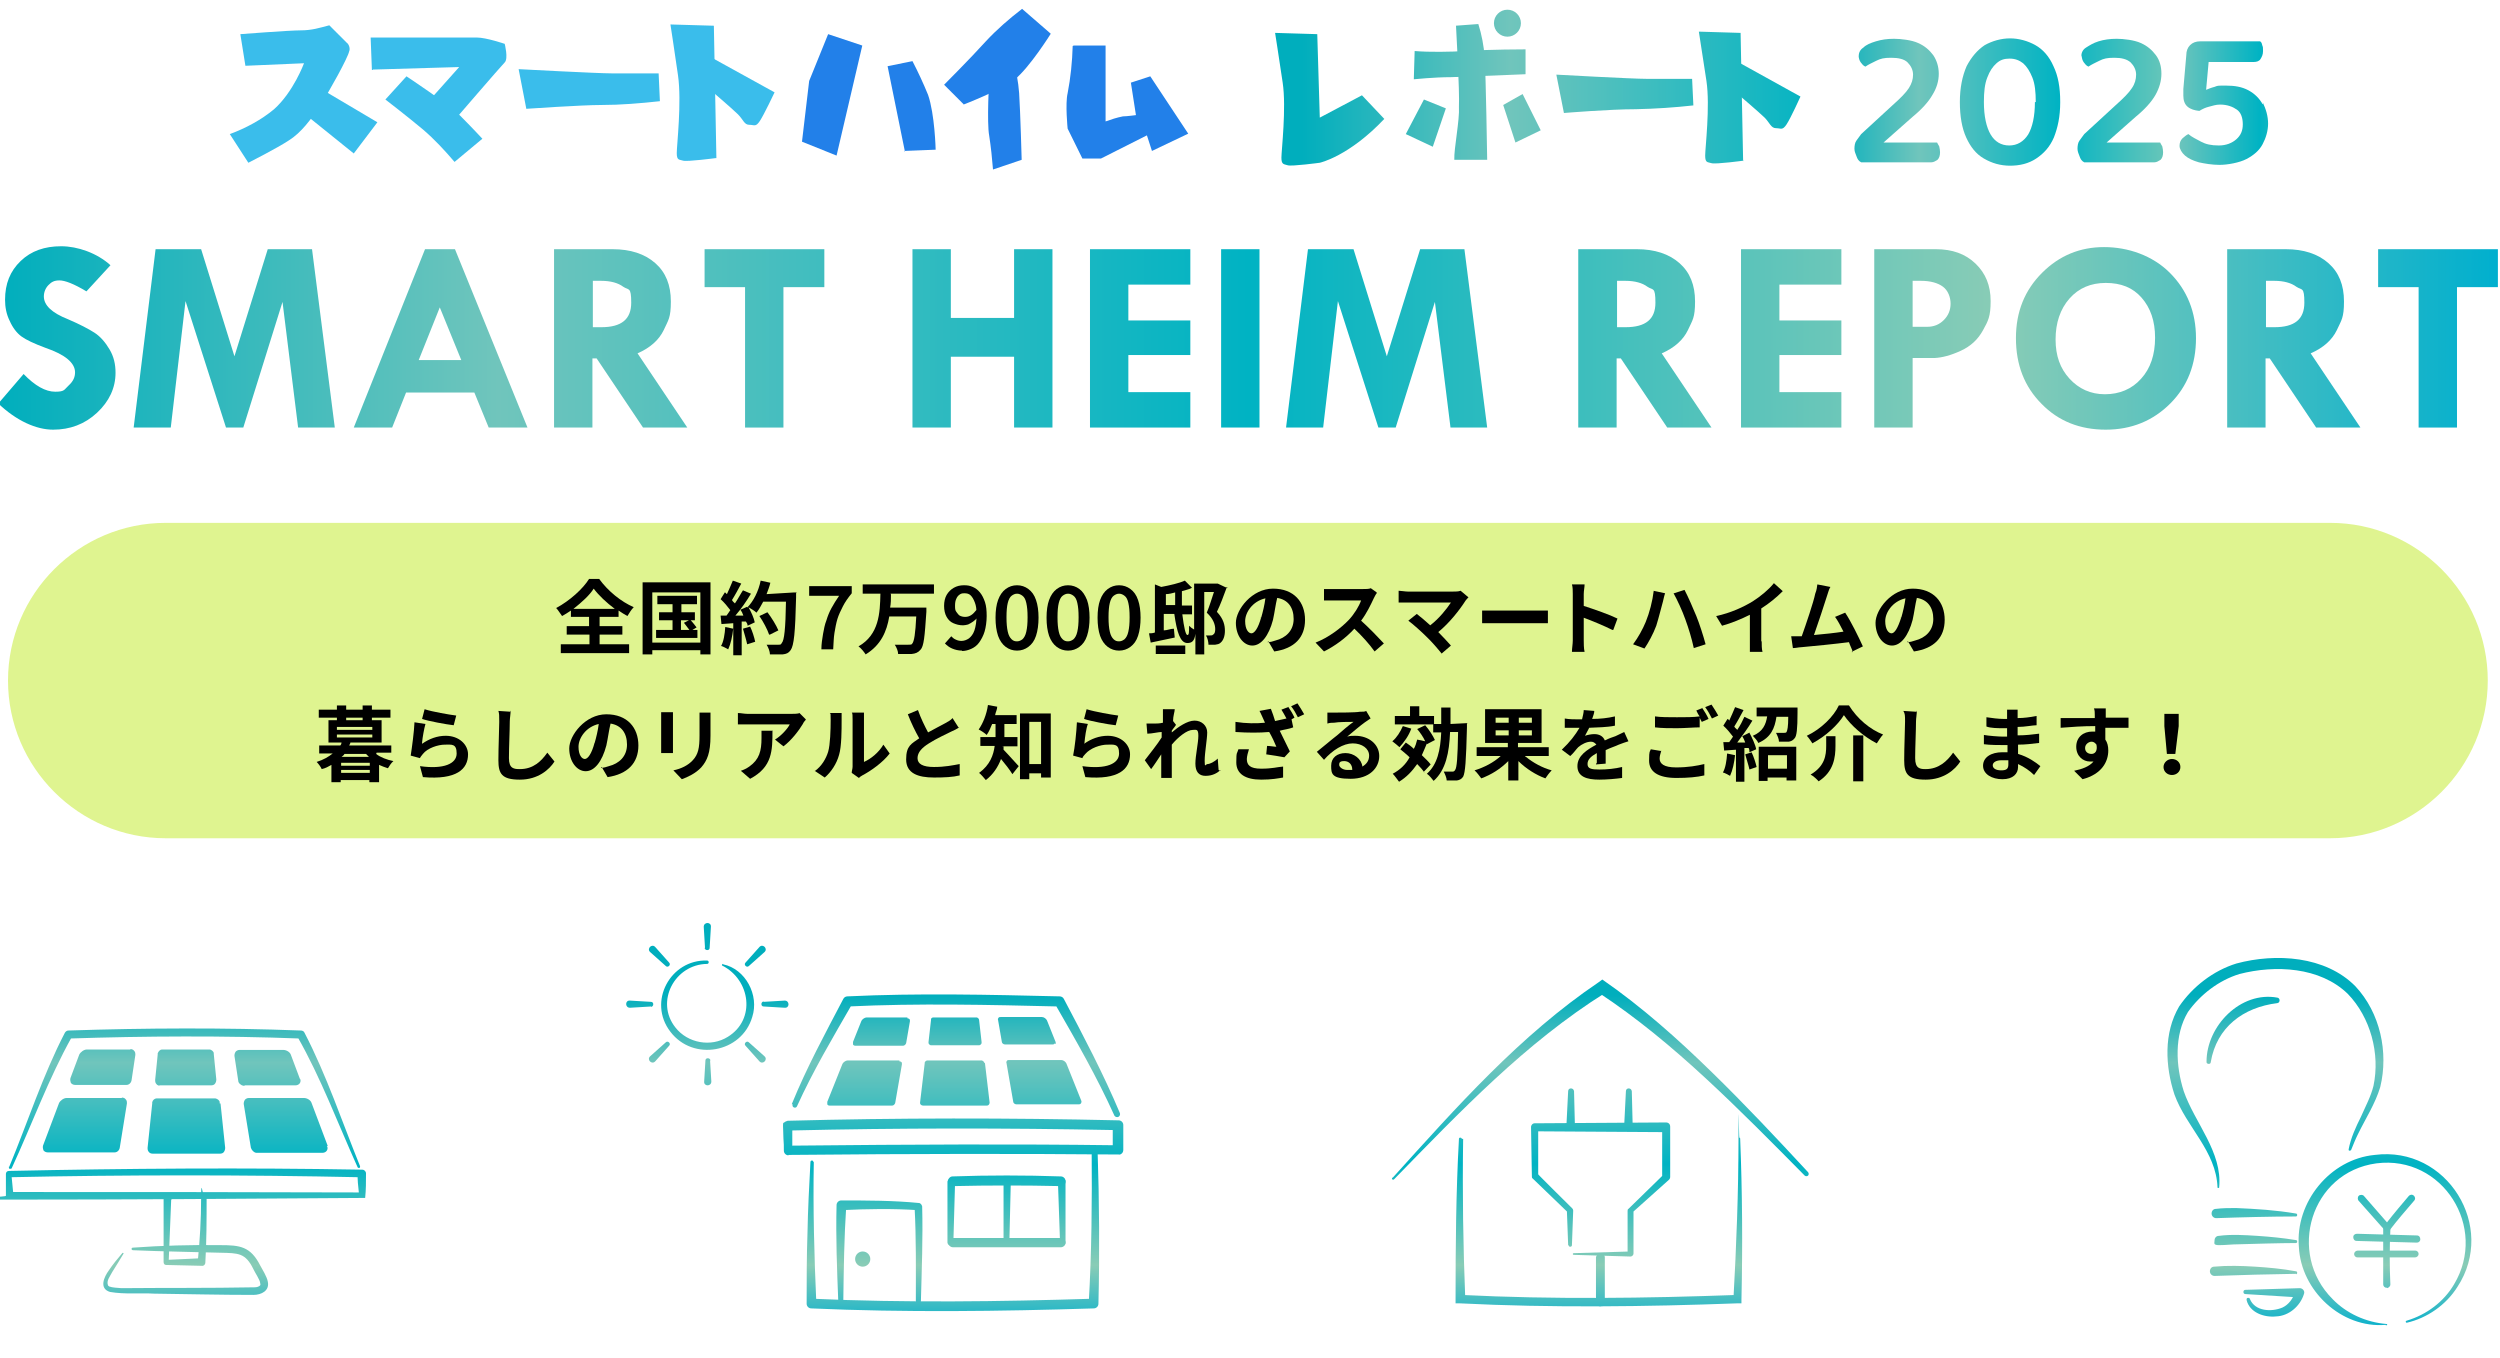 <?xml version="1.0" encoding="UTF-8"?>
<svg id="a" xmlns="http://www.w3.org/2000/svg" xmlns:xlink="http://www.w3.org/1999/xlink" version="1.1" viewBox="0 0 592.9 322">
  <!-- Generator: Adobe Illustrator 29.3.1, SVG Export Plug-In . SVG Version: 2.1.0 Build 151)  -->
  <defs>
    <style>
      .st0 {
        fill: #dff490;
      }

      .st1 {
        fill: #2280e9;
      }

      .st2 {
        fill: url(#_名称未設定グラデーション_9);
      }

      .st3 {
        fill: url(#_名称未設定グラデーション_6);
      }

      .st4 {
        fill: url(#_名称未設定グラデーション_5);
      }

      .st5 {
        fill: url(#_名称未設定グラデーション_4);
      }

      .st6 {
        fill: url(#_名称未設定グラデーション_3);
      }

      .st7 {
        fill: url(#_名称未設定グラデーション_2);
      }

      .st8 {
        fill: url(#_名称未設定グラデーション_8);
      }

      .st9 {
        fill: url(#_名称未設定グラデーション_7);
      }

      .st10 {
        fill: #3abdeb;
      }

      .st11 {
        fill: url(#_名称未設定グラデーション4);
      }

      .st12 {
        fill: url(#_名称未設定グラデーション3);
      }

      .st13 {
        fill: url(#_名称未設定グラデーション2);
      }

      .st14 {
        fill: url(#_名称未設定グラデーション1);
      }

      .st15 {
        fill: url(#_名称未設定グラデーション);
      }

      .st16 {
        fill: url(#_名称未設定グラデーション_39);
      }

      .st17 {
        fill: url(#_名称未設定グラデーション_37);
      }

      .st18 {
        fill: url(#_名称未設定グラデーション_38);
      }

      .st19 {
        fill: url(#_名称未設定グラデーション_31);
      }

      .st20 {
        fill: url(#_名称未設定グラデーション_32);
      }

      .st21 {
        fill: url(#_名称未設定グラデーション_35);
      }

      .st22 {
        fill: url(#_名称未設定グラデーション_36);
      }

      .st23 {
        fill: url(#_名称未設定グラデーション_33);
      }

      .st24 {
        fill: url(#_名称未設定グラデーション_34);
      }

      .st25 {
        fill: url(#_名称未設定グラデーション_66);
      }

      .st26 {
        fill: url(#_名称未設定グラデーション_60);
      }

      .st27 {
        fill: url(#_名称未設定グラデーション_65);
      }

      .st28 {
        fill: url(#_名称未設定グラデーション_64);
      }

      .st29 {
        fill: url(#_名称未設定グラデーション_69);
      }

      .st30 {
        fill: url(#_名称未設定グラデーション_62);
      }

      .st31 {
        fill: url(#_名称未設定グラデーション_67);
      }

      .st32 {
        fill: url(#_名称未設定グラデーション_61);
      }

      .st33 {
        fill: url(#_名称未設定グラデーション_63);
      }

      .st34 {
        fill: url(#_名称未設定グラデーション_68);
      }

      .st35 {
        fill: url(#_名称未設定グラデーション_75);
      }

      .st36 {
        fill: url(#_名称未設定グラデーション_71);
      }

      .st37 {
        fill: url(#_名称未設定グラデーション_76);
      }

      .st38 {
        fill: url(#_名称未設定グラデーション_74);
      }

      .st39 {
        fill: url(#_名称未設定グラデーション_73);
      }

      .st40 {
        fill: url(#_名称未設定グラデーション_72);
      }

      .st41 {
        fill: url(#_名称未設定グラデーション_70);
      }

      .st42 {
        fill: url(#_名称未設定グラデーション_14);
      }

      .st43 {
        fill: url(#_名称未設定グラデーション_12);
      }

      .st44 {
        fill: url(#_名称未設定グラデーション_13);
      }

      .st45 {
        fill: url(#_名称未設定グラデーション_18);
      }

      .st46 {
        fill: url(#_名称未設定グラデーション_11);
      }

      .st47 {
        fill: url(#_名称未設定グラデーション_19);
      }

      .st48 {
        fill: url(#_名称未設定グラデーション_16);
      }

      .st49 {
        fill: url(#_名称未設定グラデーション_17);
      }

      .st50 {
        fill: url(#_名称未設定グラデーション_15);
      }

      .st51 {
        fill: url(#_名称未設定グラデーション_41);
      }

      .st52 {
        fill: url(#_名称未設定グラデーション_49);
      }

      .st53 {
        fill: url(#_名称未設定グラデーション_42);
      }

      .st54 {
        fill: url(#_名称未設定グラデーション_43);
      }

      .st55 {
        fill: url(#_名称未設定グラデーション_44);
      }

      .st56 {
        fill: url(#_名称未設定グラデーション_45);
      }

      .st57 {
        fill: url(#_名称未設定グラデーション_40);
      }

      .st58 {
        fill: url(#_名称未設定グラデーション_46);
      }

      .st59 {
        fill: url(#_名称未設定グラデーション_47);
      }

      .st60 {
        fill: url(#_名称未設定グラデーション_48);
      }

      .st61 {
        fill: url(#_名称未設定グラデーション_30);
      }

      .st62 {
        fill: url(#_名称未設定グラデーション_23);
      }

      .st63 {
        fill: url(#_名称未設定グラデーション_24);
      }

      .st64 {
        fill: url(#_名称未設定グラデーション_25);
      }

      .st65 {
        fill: url(#_名称未設定グラデーション_27);
      }

      .st66 {
        fill: url(#_名称未設定グラデーション_20);
      }

      .st67 {
        fill: url(#_名称未設定グラデーション_21);
      }

      .st68 {
        fill: url(#_名称未設定グラデーション_28);
      }

      .st69 {
        fill: url(#_名称未設定グラデーション_29);
      }

      .st70 {
        fill: url(#_名称未設定グラデーション_22);
      }

      .st71 {
        fill: url(#_名称未設定グラデーション_26);
      }

      .st72 {
        fill: url(#_名称未設定グラデーション_10);
      }

      .st73 {
        fill: url(#_名称未設定グラデーション_56);
      }

      .st74 {
        fill: url(#_名称未設定グラデーション_57);
      }

      .st75 {
        fill: url(#_名称未設定グラデーション_54);
      }

      .st76 {
        fill: url(#_名称未設定グラデーション_55);
      }

      .st77 {
        fill: url(#_名称未設定グラデーション_58);
      }

      .st78 {
        fill: url(#_名称未設定グラデーション_59);
      }

      .st79 {
        fill: url(#_名称未設定グラデーション_52);
      }

      .st80 {
        fill: url(#_名称未設定グラデーション_53);
      }

      .st81 {
        fill: url(#_名称未設定グラデーション_50);
      }

      .st82 {
        fill: url(#_名称未設定グラデーション_51);
      }
    </style>
    <linearGradient id="_名称未設定グラデーション" data-name="名称未設定グラデーション" x1="24.4" y1="109.3" x2="24.4" y2="29.2" gradientTransform="translate(0 345.3) scale(1 -1)" gradientUnits="userSpaceOnUse">
      <stop offset="0" stop-color="#00aebd"/>
      <stop offset=".2" stop-color="#70c5bc"/>
      <stop offset=".5" stop-color="#00b3c3"/>
      <stop offset=".8" stop-color="#89ccb6"/>
      <stop offset="1" stop-color="#00afce"/>
    </linearGradient>
    <linearGradient id="_名称未設定グラデーション_2" data-name="名称未設定グラデーション 2" x1="44.1" y1="109.3" x2="44.1" y2="29.2" gradientTransform="translate(0 345.3) scale(1 -1)" gradientUnits="userSpaceOnUse">
      <stop offset="0" stop-color="#00aebd"/>
      <stop offset=".2" stop-color="#70c5bc"/>
      <stop offset=".5" stop-color="#00b3c3"/>
      <stop offset=".8" stop-color="#89ccb6"/>
      <stop offset="1" stop-color="#00afce"/>
    </linearGradient>
    <linearGradient id="_名称未設定グラデーション_3" data-name="名称未設定グラデーション 3" x1="20.1" y1="109.3" x2="20.1" y2="29.2" gradientTransform="translate(0 345.3) scale(1 -1)" gradientUnits="userSpaceOnUse">
      <stop offset="0" stop-color="#00aebd"/>
      <stop offset=".2" stop-color="#70c5bc"/>
      <stop offset=".5" stop-color="#00b3c3"/>
      <stop offset=".8" stop-color="#89ccb6"/>
      <stop offset="1" stop-color="#00afce"/>
    </linearGradient>
    <linearGradient id="_名称未設定グラデーション_4" data-name="名称未設定グラデーション 4" x1="44.2" y1="109.3" x2="44.2" y2="29.2" gradientTransform="translate(0 345.3) scale(1 -1)" gradientUnits="userSpaceOnUse">
      <stop offset="0" stop-color="#00aebd"/>
      <stop offset=".2" stop-color="#70c5bc"/>
      <stop offset=".5" stop-color="#00b3c3"/>
      <stop offset=".8" stop-color="#89ccb6"/>
      <stop offset="1" stop-color="#00afce"/>
    </linearGradient>
    <linearGradient id="_名称未設定グラデーション_5" data-name="名称未設定グラデーション 5" x1="63.4" y1="109.3" x2="63.4" y2="29.2" gradientTransform="translate(0 345.3) scale(1 -1)" gradientUnits="userSpaceOnUse">
      <stop offset="0" stop-color="#00aebd"/>
      <stop offset=".2" stop-color="#70c5bc"/>
      <stop offset=".5" stop-color="#00b3c3"/>
      <stop offset=".8" stop-color="#89ccb6"/>
      <stop offset="1" stop-color="#00afce"/>
    </linearGradient>
    <linearGradient id="_名称未設定グラデーション_6" data-name="名称未設定グラデーション 6" x1="67.7" y1="109.3" x2="67.7" y2="29.2" gradientTransform="translate(0 345.3) scale(1 -1)" gradientUnits="userSpaceOnUse">
      <stop offset="0" stop-color="#00aebd"/>
      <stop offset=".2" stop-color="#70c5bc"/>
      <stop offset=".5" stop-color="#00b3c3"/>
      <stop offset=".8" stop-color="#89ccb6"/>
      <stop offset="1" stop-color="#00afce"/>
    </linearGradient>
    <linearGradient id="_名称未設定グラデーション_7" data-name="名称未設定グラデーション 7" x1="44" y1="109.3" x2="44" y2="29.2" gradientTransform="translate(0 345.3) scale(1 -1)" gradientUnits="userSpaceOnUse">
      <stop offset="0" stop-color="#00aebd"/>
      <stop offset=".2" stop-color="#70c5bc"/>
      <stop offset=".5" stop-color="#00b3c3"/>
      <stop offset=".8" stop-color="#89ccb6"/>
      <stop offset="1" stop-color="#00afce"/>
    </linearGradient>
    <linearGradient id="_名称未設定グラデーション_8" data-name="名称未設定グラデーション 8" x1="43.9" y1="109.3" x2="43.9" y2="29.2" gradientTransform="translate(0 345.3) scale(1 -1)" gradientUnits="userSpaceOnUse">
      <stop offset="0" stop-color="#00aebd"/>
      <stop offset=".2" stop-color="#70c5bc"/>
      <stop offset=".5" stop-color="#00b3c3"/>
      <stop offset=".8" stop-color="#89ccb6"/>
      <stop offset="1" stop-color="#00afce"/>
    </linearGradient>
    <linearGradient id="_名称未設定グラデーション_9" data-name="名称未設定グラデーション 9" x1="38.2" y1="109.3" x2="38.2" y2="29.2" gradientTransform="translate(0 345.3) scale(1 -1)" gradientUnits="userSpaceOnUse">
      <stop offset="0" stop-color="#00aebd"/>
      <stop offset=".2" stop-color="#70c5bc"/>
      <stop offset=".5" stop-color="#00b3c3"/>
      <stop offset=".8" stop-color="#89ccb6"/>
      <stop offset="1" stop-color="#00afce"/>
    </linearGradient>
    <linearGradient id="_名称未設定グラデーション_10" data-name="名称未設定グラデーション 10" x1="43.8" y1="109.3" x2="43.8" y2="29.2" gradientTransform="translate(0 345.3) scale(1 -1)" gradientUnits="userSpaceOnUse">
      <stop offset="0" stop-color="#00aebd"/>
      <stop offset=".2" stop-color="#70c5bc"/>
      <stop offset=".5" stop-color="#00b3c3"/>
      <stop offset=".8" stop-color="#89ccb6"/>
      <stop offset="1" stop-color="#00afce"/>
    </linearGradient>
    <linearGradient id="_名称未設定グラデーション_11" data-name="名称未設定グラデーション 11" x1="167.8" y1="109.3" x2="167.8" y2="29.2" gradientTransform="translate(0 345.3) scale(1 -1)" gradientUnits="userSpaceOnUse">
      <stop offset="0" stop-color="#00aebd"/>
      <stop offset=".2" stop-color="#70c5bc"/>
      <stop offset=".5" stop-color="#00b3c3"/>
      <stop offset=".8" stop-color="#89ccb6"/>
      <stop offset="1" stop-color="#00afce"/>
    </linearGradient>
    <linearGradient id="_名称未設定グラデーション_12" data-name="名称未設定グラデーション 12" x1="167.8" y1="109.3" x2="167.8" y2="29.2" gradientTransform="translate(0 345.3) scale(1 -1)" gradientUnits="userSpaceOnUse">
      <stop offset="0" stop-color="#00aebd"/>
      <stop offset=".2" stop-color="#70c5bc"/>
      <stop offset=".5" stop-color="#00b3c3"/>
      <stop offset=".8" stop-color="#89ccb6"/>
      <stop offset="1" stop-color="#00afce"/>
    </linearGradient>
    <linearGradient id="_名称未設定グラデーション_13" data-name="名称未設定グラデーション 13" x1="167.8" y1="109.3" x2="167.8" y2="29.2" gradientTransform="translate(0 345.3) scale(1 -1)" gradientUnits="userSpaceOnUse">
      <stop offset="0" stop-color="#00aebd"/>
      <stop offset=".2" stop-color="#70c5bc"/>
      <stop offset=".5" stop-color="#00b3c3"/>
      <stop offset=".8" stop-color="#89ccb6"/>
      <stop offset="1" stop-color="#00afce"/>
    </linearGradient>
    <linearGradient id="_名称未設定グラデーション_14" data-name="名称未設定グラデーション 14" x1="151.7" y1="109.3" x2="151.7" y2="29.2" gradientTransform="translate(0 345.3) scale(1 -1)" gradientUnits="userSpaceOnUse">
      <stop offset="0" stop-color="#00aebd"/>
      <stop offset=".2" stop-color="#70c5bc"/>
      <stop offset=".5" stop-color="#00b3c3"/>
      <stop offset=".8" stop-color="#89ccb6"/>
      <stop offset="1" stop-color="#00afce"/>
    </linearGradient>
    <linearGradient id="_名称未設定グラデーション_15" data-name="名称未設定グラデーション 15" x1="183.8" y1="109.3" x2="183.8" y2="29.2" gradientTransform="translate(0 345.3) scale(1 -1)" gradientUnits="userSpaceOnUse">
      <stop offset="0" stop-color="#00aebd"/>
      <stop offset=".2" stop-color="#70c5bc"/>
      <stop offset=".5" stop-color="#00b3c3"/>
      <stop offset=".8" stop-color="#89ccb6"/>
      <stop offset="1" stop-color="#00afce"/>
    </linearGradient>
    <linearGradient id="_名称未設定グラデーション_16" data-name="名称未設定グラデーション 16" x1="156.4" y1="109.3" x2="156.4" y2="29.2" gradientTransform="translate(0 345.3) scale(1 -1)" gradientUnits="userSpaceOnUse">
      <stop offset="0" stop-color="#00aebd"/>
      <stop offset=".2" stop-color="#70c5bc"/>
      <stop offset=".5" stop-color="#00b3c3"/>
      <stop offset=".8" stop-color="#89ccb6"/>
      <stop offset="1" stop-color="#00afce"/>
    </linearGradient>
    <linearGradient id="_名称未設定グラデーション_17" data-name="名称未設定グラデーション 17" x1="179.1" y1="109.3" x2="179.1" y2="29.2" gradientTransform="translate(0 345.3) scale(1 -1)" gradientUnits="userSpaceOnUse">
      <stop offset="0" stop-color="#00aebd"/>
      <stop offset=".2" stop-color="#70c5bc"/>
      <stop offset=".5" stop-color="#00b3c3"/>
      <stop offset=".8" stop-color="#89ccb6"/>
      <stop offset="1" stop-color="#00afce"/>
    </linearGradient>
    <linearGradient id="_名称未設定グラデーション_18" data-name="名称未設定グラデーション 18" x1="156.4" y1="109.3" x2="156.4" y2="29.2" gradientTransform="translate(0 345.3) scale(1 -1)" gradientUnits="userSpaceOnUse">
      <stop offset="0" stop-color="#00aebd"/>
      <stop offset=".2" stop-color="#70c5bc"/>
      <stop offset=".5" stop-color="#00b3c3"/>
      <stop offset=".8" stop-color="#89ccb6"/>
      <stop offset="1" stop-color="#00afce"/>
    </linearGradient>
    <linearGradient id="_名称未設定グラデーション_19" data-name="名称未設定グラデーション 19" x1="179.1" y1="109.3" x2="179.1" y2="29.2" gradientTransform="translate(0 345.3) scale(1 -1)" gradientUnits="userSpaceOnUse">
      <stop offset="0" stop-color="#00aebd"/>
      <stop offset=".2" stop-color="#70c5bc"/>
      <stop offset=".5" stop-color="#00b3c3"/>
      <stop offset=".8" stop-color="#89ccb6"/>
      <stop offset="1" stop-color="#00afce"/>
    </linearGradient>
    <linearGradient id="_名称未設定グラデーション_20" data-name="名称未設定グラデーション 20" x1="226" y1="109.3" x2="226" y2="29.2" gradientTransform="translate(0 345.3) scale(1 -1)" gradientUnits="userSpaceOnUse">
      <stop offset="0" stop-color="#00aebd"/>
      <stop offset=".2" stop-color="#70c5bc"/>
      <stop offset=".5" stop-color="#00b3c3"/>
      <stop offset=".8" stop-color="#89ccb6"/>
      <stop offset="1" stop-color="#00afce"/>
    </linearGradient>
    <linearGradient id="_名称未設定グラデーション_21" data-name="名称未設定グラデーション 21" x1="226" y1="109.3" x2="226" y2="29.2" gradientTransform="translate(0 345.3) scale(1 -1)" gradientUnits="userSpaceOnUse">
      <stop offset="0" stop-color="#00aebd"/>
      <stop offset=".2" stop-color="#70c5bc"/>
      <stop offset=".5" stop-color="#00b3c3"/>
      <stop offset=".8" stop-color="#89ccb6"/>
      <stop offset="1" stop-color="#00afce"/>
    </linearGradient>
    <linearGradient id="_名称未設定グラデーション_22" data-name="名称未設定グラデーション 22" x1="225.6" y1="109.3" x2="225.6" y2="29.2" gradientTransform="translate(0 345.3) scale(1 -1)" gradientUnits="userSpaceOnUse">
      <stop offset="0" stop-color="#00aebd"/>
      <stop offset=".2" stop-color="#70c5bc"/>
      <stop offset=".5" stop-color="#00b3c3"/>
      <stop offset=".8" stop-color="#89ccb6"/>
      <stop offset="1" stop-color="#00afce"/>
    </linearGradient>
    <linearGradient id="_名称未設定グラデーション_23" data-name="名称未設定グラデーション 23" x1="238.8" y1="109.3" x2="238.8" y2="29.2" gradientTransform="translate(0 345.3) scale(1 -1)" gradientUnits="userSpaceOnUse">
      <stop offset="0" stop-color="#00aebd"/>
      <stop offset=".2" stop-color="#70c5bc"/>
      <stop offset=".5" stop-color="#00b3c3"/>
      <stop offset=".8" stop-color="#89ccb6"/>
      <stop offset="1" stop-color="#00afce"/>
    </linearGradient>
    <linearGradient id="_名称未設定グラデーション_24" data-name="名称未設定グラデーション 24" x1="251.8" y1="109.3" x2="251.8" y2="29.2" gradientTransform="translate(0 345.3) scale(1 -1)" gradientUnits="userSpaceOnUse">
      <stop offset="0" stop-color="#00aebd"/>
      <stop offset=".2" stop-color="#70c5bc"/>
      <stop offset=".5" stop-color="#00b3c3"/>
      <stop offset=".8" stop-color="#89ccb6"/>
      <stop offset="1" stop-color="#00afce"/>
    </linearGradient>
    <linearGradient id="_名称未設定グラデーション_25" data-name="名称未設定グラデーション 25" x1="238.7" y1="109.3" x2="238.7" y2="29.2" gradientTransform="translate(0 345.3) scale(1 -1)" gradientUnits="userSpaceOnUse">
      <stop offset="0" stop-color="#00aebd"/>
      <stop offset=".2" stop-color="#70c5bc"/>
      <stop offset=".5" stop-color="#00b3c3"/>
      <stop offset=".8" stop-color="#89ccb6"/>
      <stop offset="1" stop-color="#00afce"/>
    </linearGradient>
    <linearGradient id="_名称未設定グラデーション_26" data-name="名称未設定グラデーション 26" x1="238.8" y1="109.3" x2="238.8" y2="29.2" gradientTransform="translate(0 345.3) scale(1 -1)" gradientUnits="userSpaceOnUse">
      <stop offset="0" stop-color="#00aebd"/>
      <stop offset=".2" stop-color="#70c5bc"/>
      <stop offset=".5" stop-color="#00b3c3"/>
      <stop offset=".8" stop-color="#89ccb6"/>
      <stop offset="1" stop-color="#00afce"/>
    </linearGradient>
    <linearGradient id="_名称未設定グラデーション_27" data-name="名称未設定グラデーション 27" x1="208.6" y1="109.3" x2="208.6" y2="29.2" gradientTransform="translate(0 345.3) scale(1 -1)" gradientUnits="userSpaceOnUse">
      <stop offset="0" stop-color="#00aebd"/>
      <stop offset=".2" stop-color="#70c5bc"/>
      <stop offset=".5" stop-color="#00b3c3"/>
      <stop offset=".8" stop-color="#89ccb6"/>
      <stop offset="1" stop-color="#00afce"/>
    </linearGradient>
    <linearGradient id="_名称未設定グラデーション_28" data-name="名称未設定グラデーション 28" x1="204.6" y1="109.3" x2="204.6" y2="29.2" gradientTransform="translate(0 345.3) scale(1 -1)" gradientUnits="userSpaceOnUse">
      <stop offset="0" stop-color="#00aebd"/>
      <stop offset=".2" stop-color="#70c5bc"/>
      <stop offset=".5" stop-color="#00b3c3"/>
      <stop offset=".8" stop-color="#89ccb6"/>
      <stop offset="1" stop-color="#00afce"/>
    </linearGradient>
    <linearGradient id="_名称未設定グラデーション_29" data-name="名称未設定グラデーション 29" x1="226.7" y1="109.3" x2="226.7" y2="29.2" gradientTransform="translate(0 345.3) scale(1 -1)" gradientUnits="userSpaceOnUse">
      <stop offset="0" stop-color="#00aebd"/>
      <stop offset=".2" stop-color="#70c5bc"/>
      <stop offset=".5" stop-color="#00b3c3"/>
      <stop offset=".8" stop-color="#89ccb6"/>
      <stop offset="1" stop-color="#00afce"/>
    </linearGradient>
    <linearGradient id="_名称未設定グラデーション_30" data-name="名称未設定グラデーション 30" x1="226.5" y1="109.3" x2="226.5" y2="29.2" gradientTransform="translate(0 345.3) scale(1 -1)" gradientUnits="userSpaceOnUse">
      <stop offset="0" stop-color="#00aebd"/>
      <stop offset=".2" stop-color="#70c5bc"/>
      <stop offset=".5" stop-color="#00b3c3"/>
      <stop offset=".8" stop-color="#89ccb6"/>
      <stop offset="1" stop-color="#00afce"/>
    </linearGradient>
    <linearGradient id="_名称未設定グラデーション_31" data-name="名称未設定グラデーション 31" x1="226.4" y1="109.3" x2="226.4" y2="29.2" gradientTransform="translate(0 345.3) scale(1 -1)" gradientUnits="userSpaceOnUse">
      <stop offset="0" stop-color="#00aebd"/>
      <stop offset=".2" stop-color="#70c5bc"/>
      <stop offset=".5" stop-color="#00b3c3"/>
      <stop offset=".8" stop-color="#89ccb6"/>
      <stop offset="1" stop-color="#00afce"/>
    </linearGradient>
    <linearGradient id="_名称未設定グラデーション_32" data-name="名称未設定グラデーション 32" x1="209" y1="109.3" x2="209" y2="29.2" gradientTransform="translate(0 345.3) scale(1 -1)" gradientUnits="userSpaceOnUse">
      <stop offset="0" stop-color="#00aebd"/>
      <stop offset=".2" stop-color="#70c5bc"/>
      <stop offset=".5" stop-color="#00b3c3"/>
      <stop offset=".8" stop-color="#89ccb6"/>
      <stop offset="1" stop-color="#00afce"/>
    </linearGradient>
    <linearGradient id="_名称未設定グラデーション_33" data-name="名称未設定グラデーション 33" x1="205" y1="109.3" x2="205" y2="29.2" gradientTransform="translate(0 345.3) scale(1 -1)" gradientUnits="userSpaceOnUse">
      <stop offset="0" stop-color="#00aebd"/>
      <stop offset=".2" stop-color="#70c5bc"/>
      <stop offset=".5" stop-color="#00b3c3"/>
      <stop offset=".8" stop-color="#89ccb6"/>
      <stop offset="1" stop-color="#00afce"/>
    </linearGradient>
    <linearGradient id="_名称未設定グラデーション_34" data-name="名称未設定グラデーション 34" x1="243.5" y1="109.3" x2="243.5" y2="29.2" gradientTransform="translate(0 345.3) scale(1 -1)" gradientUnits="userSpaceOnUse">
      <stop offset="0" stop-color="#00aebd"/>
      <stop offset=".2" stop-color="#70c5bc"/>
      <stop offset=".5" stop-color="#00b3c3"/>
      <stop offset=".8" stop-color="#89ccb6"/>
      <stop offset="1" stop-color="#00afce"/>
    </linearGradient>
    <linearGradient id="_名称未設定グラデーション_35" data-name="名称未設定グラデーション 35" x1="247.6" y1="109.3" x2="247.6" y2="29.2" gradientTransform="translate(0 345.3) scale(1 -1)" gradientUnits="userSpaceOnUse">
      <stop offset="0" stop-color="#00aebd"/>
      <stop offset=".2" stop-color="#70c5bc"/>
      <stop offset=".5" stop-color="#00b3c3"/>
      <stop offset=".8" stop-color="#89ccb6"/>
      <stop offset="1" stop-color="#00afce"/>
    </linearGradient>
    <linearGradient id="_名称未設定グラデーション_36" data-name="名称未設定グラデーション 36" x1="379.2" y1="109.3" x2="379.2" y2="29.2" gradientTransform="translate(0 345.3) scale(1 -1)" gradientUnits="userSpaceOnUse">
      <stop offset="0" stop-color="#00aebd"/>
      <stop offset=".2" stop-color="#70c5bc"/>
      <stop offset=".5" stop-color="#00b3c3"/>
      <stop offset=".8" stop-color="#89ccb6"/>
      <stop offset="1" stop-color="#00afce"/>
    </linearGradient>
    <linearGradient id="_名称未設定グラデーション_37" data-name="名称未設定グラデーション 37" x1="379.5" y1="109.3" x2="379.5" y2="29.2" gradientTransform="translate(0 345.3) scale(1 -1)" gradientUnits="userSpaceOnUse">
      <stop offset="0" stop-color="#00aebd"/>
      <stop offset=".2" stop-color="#70c5bc"/>
      <stop offset=".5" stop-color="#00b3c3"/>
      <stop offset=".8" stop-color="#89ccb6"/>
      <stop offset="1" stop-color="#00afce"/>
    </linearGradient>
    <linearGradient id="_名称未設定グラデーション_38" data-name="名称未設定グラデーション 38" x1="379.6" y1="109.3" x2="379.6" y2="29.2" gradientTransform="translate(0 345.3) scale(1 -1)" gradientUnits="userSpaceOnUse">
      <stop offset="0" stop-color="#00aebd"/>
      <stop offset=".2" stop-color="#70c5bc"/>
      <stop offset=".5" stop-color="#00b3c3"/>
      <stop offset=".8" stop-color="#89ccb6"/>
      <stop offset="1" stop-color="#00afce"/>
    </linearGradient>
    <linearGradient id="_名称未設定グラデーション_39" data-name="名称未設定グラデーション 39" x1="372.5" y1="109.3" x2="372.5" y2="29.2" gradientTransform="translate(0 345.3) scale(1 -1)" gradientUnits="userSpaceOnUse">
      <stop offset="0" stop-color="#00aebd"/>
      <stop offset=".2" stop-color="#70c5bc"/>
      <stop offset=".5" stop-color="#00b3c3"/>
      <stop offset=".8" stop-color="#89ccb6"/>
      <stop offset="1" stop-color="#00afce"/>
    </linearGradient>
    <linearGradient id="_名称未設定グラデーション_40" data-name="名称未設定グラデーション 40" x1="386.2" y1="109.3" x2="386.2" y2="29.2" gradientTransform="translate(0 345.3) scale(1 -1)" gradientUnits="userSpaceOnUse">
      <stop offset="0" stop-color="#00aebd"/>
      <stop offset=".2" stop-color="#70c5bc"/>
      <stop offset=".5" stop-color="#00b3c3"/>
      <stop offset=".8" stop-color="#89ccb6"/>
      <stop offset="1" stop-color="#00afce"/>
    </linearGradient>
    <linearGradient id="_名称未設定グラデーション_41" data-name="名称未設定グラデーション 41" x1="379.6" y1="109.3" x2="379.6" y2="29.2" gradientTransform="translate(0 345.3) scale(1 -1)" gradientUnits="userSpaceOnUse">
      <stop offset="0" stop-color="#00aebd"/>
      <stop offset=".2" stop-color="#70c5bc"/>
      <stop offset=".5" stop-color="#00b3c3"/>
      <stop offset=".8" stop-color="#89ccb6"/>
      <stop offset="1" stop-color="#00afce"/>
    </linearGradient>
    <linearGradient id="_名称未設定グラデーション_42" data-name="名称未設定グラデーション 42" x1="539.6" y1="109.3" x2="539.6" y2="29.2" gradientTransform="translate(0 345.3) scale(1 -1)" gradientUnits="userSpaceOnUse">
      <stop offset="0" stop-color="#00aebd"/>
      <stop offset=".2" stop-color="#70c5bc"/>
      <stop offset=".5" stop-color="#00b3c3"/>
      <stop offset=".8" stop-color="#89ccb6"/>
      <stop offset="1" stop-color="#00afce"/>
    </linearGradient>
    <linearGradient id="_名称未設定グラデーション_43" data-name="名称未設定グラデーション 43" x1="532" y1="109.3" x2="532" y2="29.2" gradientTransform="translate(0 345.3) scale(1 -1)" gradientUnits="userSpaceOnUse">
      <stop offset="0" stop-color="#00aebd"/>
      <stop offset=".2" stop-color="#70c5bc"/>
      <stop offset=".5" stop-color="#00b3c3"/>
      <stop offset=".8" stop-color="#89ccb6"/>
      <stop offset="1" stop-color="#00afce"/>
    </linearGradient>
    <linearGradient id="_名称未設定グラデーション_44" data-name="名称未設定グラデーション 44" x1="534.5" y1="109.3" x2="534.5" y2="29.2" gradientTransform="translate(0 345.3) scale(1 -1)" gradientUnits="userSpaceOnUse">
      <stop offset="0" stop-color="#00aebd"/>
      <stop offset=".2" stop-color="#70c5bc"/>
      <stop offset=".5" stop-color="#00b3c3"/>
      <stop offset=".8" stop-color="#89ccb6"/>
      <stop offset="1" stop-color="#00afce"/>
    </linearGradient>
    <linearGradient id="_名称未設定グラデーション_45" data-name="名称未設定グラデーション 45" x1="535" y1="109.3" x2="535" y2="29.2" gradientTransform="translate(0 345.3) scale(1 -1)" gradientUnits="userSpaceOnUse">
      <stop offset="0" stop-color="#00aebd"/>
      <stop offset=".2" stop-color="#70c5bc"/>
      <stop offset=".5" stop-color="#00b3c3"/>
      <stop offset=".8" stop-color="#89ccb6"/>
      <stop offset="1" stop-color="#00afce"/>
    </linearGradient>
    <linearGradient id="_名称未設定グラデーション_46" data-name="名称未設定グラデーション 46" x1="534.7" y1="109.3" x2="534.7" y2="29.2" gradientTransform="translate(0 345.3) scale(1 -1)" gradientUnits="userSpaceOnUse">
      <stop offset="0" stop-color="#00aebd"/>
      <stop offset=".2" stop-color="#70c5bc"/>
      <stop offset=".5" stop-color="#00b3c3"/>
      <stop offset=".8" stop-color="#89ccb6"/>
      <stop offset="1" stop-color="#00afce"/>
    </linearGradient>
    <linearGradient id="_名称未設定グラデーション_47" data-name="名称未設定グラデーション 47" x1="539.3" y1="109.3" x2="539.3" y2="29.2" gradientTransform="translate(0 345.3) scale(1 -1)" gradientUnits="userSpaceOnUse">
      <stop offset="0" stop-color="#00aebd"/>
      <stop offset=".2" stop-color="#70c5bc"/>
      <stop offset=".5" stop-color="#00b3c3"/>
      <stop offset=".8" stop-color="#89ccb6"/>
      <stop offset="1" stop-color="#00afce"/>
    </linearGradient>
    <linearGradient id="_名称未設定グラデーション_48" data-name="名称未設定グラデーション 48" x1="565.6" y1="109.3" x2="565.6" y2="29.2" gradientTransform="translate(0 345.3) scale(1 -1)" gradientUnits="userSpaceOnUse">
      <stop offset="0" stop-color="#00aebd"/>
      <stop offset=".2" stop-color="#70c5bc"/>
      <stop offset=".5" stop-color="#00b3c3"/>
      <stop offset=".8" stop-color="#89ccb6"/>
      <stop offset="1" stop-color="#00afce"/>
    </linearGradient>
    <linearGradient id="_名称未設定グラデーション_49" data-name="名称未設定グラデーション 49" x1="566" y1="109.3" x2="566" y2="29.2" gradientTransform="translate(0 345.3) scale(1 -1)" gradientUnits="userSpaceOnUse">
      <stop offset="0" stop-color="#00aebd"/>
      <stop offset=".2" stop-color="#70c5bc"/>
      <stop offset=".5" stop-color="#00b3c3"/>
      <stop offset=".8" stop-color="#89ccb6"/>
      <stop offset="1" stop-color="#00afce"/>
    </linearGradient>
    <linearGradient id="_名称未設定グラデーション_50" data-name="名称未設定グラデーション 50" x1="566.1" y1="109.3" x2="566.1" y2="29.2" gradientTransform="translate(0 345.3) scale(1 -1)" gradientUnits="userSpaceOnUse">
      <stop offset="0" stop-color="#00aebd"/>
      <stop offset=".2" stop-color="#70c5bc"/>
      <stop offset=".5" stop-color="#00b3c3"/>
      <stop offset=".8" stop-color="#89ccb6"/>
      <stop offset="1" stop-color="#00afce"/>
    </linearGradient>
    <linearGradient id="_名称未設定グラデーション_51" data-name="名称未設定グラデーション 51" x1="566" y1="109.3" x2="566" y2="29.2" gradientTransform="translate(0 345.3) scale(1 -1)" gradientUnits="userSpaceOnUse">
      <stop offset="0" stop-color="#00aebd"/>
      <stop offset=".2" stop-color="#70c5bc"/>
      <stop offset=".5" stop-color="#00b3c3"/>
      <stop offset=".8" stop-color="#89ccb6"/>
      <stop offset="1" stop-color="#00afce"/>
    </linearGradient>
    <linearGradient id="_名称未設定グラデーション_52" data-name="名称未設定グラデーション 52" x1="565.9" y1="109.3" x2="565.9" y2="29.2" gradientTransform="translate(0 345.3) scale(1 -1)" gradientUnits="userSpaceOnUse">
      <stop offset="0" stop-color="#00aebd"/>
      <stop offset=".2" stop-color="#70c5bc"/>
      <stop offset=".5" stop-color="#00b3c3"/>
      <stop offset=".8" stop-color="#89ccb6"/>
      <stop offset="1" stop-color="#00afce"/>
    </linearGradient>
    <linearGradient id="_名称未設定グラデーション_53" data-name="名称未設定グラデーション 53" x1="-.5" y1="701.4" x2="592.4" y2="701.4" gradientTransform="translate(0 -621.3)" gradientUnits="userSpaceOnUse">
      <stop offset="0" stop-color="#00aebd"/>
      <stop offset=".2" stop-color="#70c5bc"/>
      <stop offset=".5" stop-color="#00b3c3"/>
      <stop offset=".8" stop-color="#89ccb6"/>
      <stop offset="1" stop-color="#00afce"/>
    </linearGradient>
    <linearGradient id="_名称未設定グラデーション_54" data-name="名称未設定グラデーション 54" x1="-.5" y1="701.5" x2="592.4" y2="701.5" gradientTransform="translate(0 -621.3)" gradientUnits="userSpaceOnUse">
      <stop offset="0" stop-color="#00aebd"/>
      <stop offset=".2" stop-color="#70c5bc"/>
      <stop offset=".5" stop-color="#00b3c3"/>
      <stop offset=".8" stop-color="#89ccb6"/>
      <stop offset="1" stop-color="#00afce"/>
    </linearGradient>
    <linearGradient id="_名称未設定グラデーション_55" data-name="名称未設定グラデーション 55" x1="-.5" y1="701.5" x2="592.4" y2="701.5" gradientTransform="translate(0 -621.3)" gradientUnits="userSpaceOnUse">
      <stop offset="0" stop-color="#00aebd"/>
      <stop offset=".2" stop-color="#70c5bc"/>
      <stop offset=".5" stop-color="#00b3c3"/>
      <stop offset=".8" stop-color="#89ccb6"/>
      <stop offset="1" stop-color="#00afce"/>
    </linearGradient>
    <linearGradient id="_名称未設定グラデーション_56" data-name="名称未設定グラデーション 56" x1="-.5" y1="701.5" x2="592.4" y2="701.5" gradientTransform="translate(0 -621.3)" gradientUnits="userSpaceOnUse">
      <stop offset="0" stop-color="#00aebd"/>
      <stop offset=".2" stop-color="#70c5bc"/>
      <stop offset=".5" stop-color="#00b3c3"/>
      <stop offset=".8" stop-color="#89ccb6"/>
      <stop offset="1" stop-color="#00afce"/>
    </linearGradient>
    <linearGradient id="_名称未設定グラデーション_57" data-name="名称未設定グラデーション 57" x1="-.5" y1="701.5" x2="592.4" y2="701.5" gradientTransform="translate(0 -621.3)" gradientUnits="userSpaceOnUse">
      <stop offset="0" stop-color="#00aebd"/>
      <stop offset=".2" stop-color="#70c5bc"/>
      <stop offset=".5" stop-color="#00b3c3"/>
      <stop offset=".8" stop-color="#89ccb6"/>
      <stop offset="1" stop-color="#00afce"/>
    </linearGradient>
    <linearGradient id="_名称未設定グラデーション_58" data-name="名称未設定グラデーション 58" x1="-.5" y1="701.5" x2="592.4" y2="701.5" gradientTransform="translate(0 -621.3)" gradientUnits="userSpaceOnUse">
      <stop offset="0" stop-color="#00aebd"/>
      <stop offset=".2" stop-color="#70c5bc"/>
      <stop offset=".5" stop-color="#00b3c3"/>
      <stop offset=".8" stop-color="#89ccb6"/>
      <stop offset="1" stop-color="#00afce"/>
    </linearGradient>
    <linearGradient id="_名称未設定グラデーション_59" data-name="名称未設定グラデーション 59" x1="-.5" y1="701.5" x2="592.4" y2="701.5" gradientTransform="translate(0 -621.3)" gradientUnits="userSpaceOnUse">
      <stop offset="0" stop-color="#00aebd"/>
      <stop offset=".2" stop-color="#70c5bc"/>
      <stop offset=".5" stop-color="#00b3c3"/>
      <stop offset=".8" stop-color="#89ccb6"/>
      <stop offset="1" stop-color="#00afce"/>
    </linearGradient>
    <linearGradient id="_名称未設定グラデーション_60" data-name="名称未設定グラデーション 60" x1="-.5" y1="701.5" x2="592.4" y2="701.5" gradientTransform="translate(0 -621.3)" gradientUnits="userSpaceOnUse">
      <stop offset="0" stop-color="#00aebd"/>
      <stop offset=".2" stop-color="#70c5bc"/>
      <stop offset=".5" stop-color="#00b3c3"/>
      <stop offset=".8" stop-color="#89ccb6"/>
      <stop offset="1" stop-color="#00afce"/>
    </linearGradient>
    <linearGradient id="_名称未設定グラデーション_61" data-name="名称未設定グラデーション 61" x1="-.5" y1="701.5" x2="592.4" y2="701.5" gradientTransform="translate(0 -621.3)" gradientUnits="userSpaceOnUse">
      <stop offset="0" stop-color="#00aebd"/>
      <stop offset=".2" stop-color="#70c5bc"/>
      <stop offset=".5" stop-color="#00b3c3"/>
      <stop offset=".8" stop-color="#89ccb6"/>
      <stop offset="1" stop-color="#00afce"/>
    </linearGradient>
    <linearGradient id="_名称未設定グラデーション_62" data-name="名称未設定グラデーション 62" x1="-.5" y1="701.5" x2="592.4" y2="701.5" gradientTransform="translate(0 -621.3)" gradientUnits="userSpaceOnUse">
      <stop offset="0" stop-color="#00aebd"/>
      <stop offset=".2" stop-color="#70c5bc"/>
      <stop offset=".5" stop-color="#00b3c3"/>
      <stop offset=".8" stop-color="#89ccb6"/>
      <stop offset="1" stop-color="#00afce"/>
    </linearGradient>
    <linearGradient id="_名称未設定グラデーション_63" data-name="名称未設定グラデーション 63" x1="-.5" y1="701.5" x2="592.4" y2="701.5" gradientTransform="translate(0 -621.3)" gradientUnits="userSpaceOnUse">
      <stop offset="0" stop-color="#00aebd"/>
      <stop offset=".2" stop-color="#70c5bc"/>
      <stop offset=".5" stop-color="#00b3c3"/>
      <stop offset=".8" stop-color="#89ccb6"/>
      <stop offset="1" stop-color="#00afce"/>
    </linearGradient>
    <linearGradient id="_名称未設定グラデーション_64" data-name="名称未設定グラデーション 64" x1="-.5" y1="701.5" x2="592.4" y2="701.5" gradientTransform="translate(0 -621.3)" gradientUnits="userSpaceOnUse">
      <stop offset="0" stop-color="#00aebd"/>
      <stop offset=".2" stop-color="#70c5bc"/>
      <stop offset=".5" stop-color="#00b3c3"/>
      <stop offset=".8" stop-color="#89ccb6"/>
      <stop offset="1" stop-color="#00afce"/>
    </linearGradient>
    <linearGradient id="_名称未設定グラデーション_65" data-name="名称未設定グラデーション 65" x1="-.5" y1="701.5" x2="592.4" y2="701.5" gradientTransform="translate(0 -621.3)" gradientUnits="userSpaceOnUse">
      <stop offset="0" stop-color="#00aebd"/>
      <stop offset=".2" stop-color="#70c5bc"/>
      <stop offset=".5" stop-color="#00b3c3"/>
      <stop offset=".8" stop-color="#89ccb6"/>
      <stop offset="1" stop-color="#00afce"/>
    </linearGradient>
    <linearGradient id="_名称未設定グラデーション_66" data-name="名称未設定グラデーション 66" x1="-.5" y1="701.5" x2="592.4" y2="701.5" gradientTransform="translate(0 -621.3)" gradientUnits="userSpaceOnUse">
      <stop offset="0" stop-color="#00aebd"/>
      <stop offset=".2" stop-color="#70c5bc"/>
      <stop offset=".5" stop-color="#00b3c3"/>
      <stop offset=".8" stop-color="#89ccb6"/>
      <stop offset="1" stop-color="#00afce"/>
    </linearGradient>
    <linearGradient id="_名称未設定グラデーション_67" data-name="名称未設定グラデーション 67" x1="-.5" y1="701.5" x2="592.4" y2="701.5" gradientTransform="translate(0 -621.3)" gradientUnits="userSpaceOnUse">
      <stop offset="0" stop-color="#00aebd"/>
      <stop offset=".2" stop-color="#70c5bc"/>
      <stop offset=".5" stop-color="#00b3c3"/>
      <stop offset=".8" stop-color="#89ccb6"/>
      <stop offset="1" stop-color="#00afce"/>
    </linearGradient>
    <linearGradient id="_名称未設定グラデーション_68" data-name="名称未設定グラデーション 68" x1="308.8" y1="339.8" x2="555.7" y2="339.8" gradientTransform="translate(0 345.3) scale(1 -1)" gradientUnits="userSpaceOnUse">
      <stop offset="0" stop-color="#00aebd"/>
      <stop offset=".2" stop-color="#70c5bc"/>
      <stop offset=".5" stop-color="#00b3c3"/>
      <stop offset=".8" stop-color="#89ccb6"/>
      <stop offset="1" stop-color="#00afce"/>
    </linearGradient>
    <linearGradient id="_名称未設定グラデーション_69" data-name="名称未設定グラデーション 69" x1="308.8" y1="322.9" x2="555.7" y2="322.9" gradientTransform="translate(0 345.3) scale(1 -1)" gradientUnits="userSpaceOnUse">
      <stop offset="0" stop-color="#00aebd"/>
      <stop offset=".2" stop-color="#70c5bc"/>
      <stop offset=".5" stop-color="#00b3c3"/>
      <stop offset=".8" stop-color="#89ccb6"/>
      <stop offset="1" stop-color="#00afce"/>
    </linearGradient>
    <linearGradient id="_名称未設定グラデーション_70" data-name="名称未設定グラデーション 70" x1="308.8" y1="322.1" x2="555.7" y2="322.1" gradientTransform="translate(0 345.3) scale(1 -1)" gradientUnits="userSpaceOnUse">
      <stop offset="0" stop-color="#00aebd"/>
      <stop offset=".2" stop-color="#70c5bc"/>
      <stop offset=".5" stop-color="#00b3c3"/>
      <stop offset=".8" stop-color="#89ccb6"/>
      <stop offset="1" stop-color="#00afce"/>
    </linearGradient>
    <linearGradient id="_名称未設定グラデーション_71" data-name="名称未設定グラデーション 71" x1="308.8" y1="323.2" x2="555.7" y2="323.2" gradientTransform="translate(0 345.3) scale(1 -1)" gradientUnits="userSpaceOnUse">
      <stop offset="0" stop-color="#00aebd"/>
      <stop offset=".2" stop-color="#70c5bc"/>
      <stop offset=".5" stop-color="#00b3c3"/>
      <stop offset=".8" stop-color="#89ccb6"/>
      <stop offset="1" stop-color="#00afce"/>
    </linearGradient>
    <linearGradient id="_名称未設定グラデーション_72" data-name="名称未設定グラデーション 72" x1="308.8" y1="321.8" x2="555.7" y2="321.8" gradientTransform="translate(0 345.3) scale(1 -1)" gradientUnits="userSpaceOnUse">
      <stop offset="0" stop-color="#00aebd"/>
      <stop offset=".2" stop-color="#70c5bc"/>
      <stop offset=".5" stop-color="#00b3c3"/>
      <stop offset=".8" stop-color="#89ccb6"/>
      <stop offset="1" stop-color="#00afce"/>
    </linearGradient>
    <linearGradient id="_名称未設定グラデーション_73" data-name="名称未設定グラデーション 73" x1="308.8" y1="330.1" x2="555.7" y2="330.1" gradientTransform="translate(0 345.3) scale(1 -1)" gradientUnits="userSpaceOnUse">
      <stop offset="0" stop-color="#00aebd"/>
      <stop offset=".2" stop-color="#70c5bc"/>
      <stop offset=".5" stop-color="#00b3c3"/>
      <stop offset=".8" stop-color="#89ccb6"/>
      <stop offset="1" stop-color="#00afce"/>
    </linearGradient>
    <linearGradient id="_名称未設定グラデーション_74" data-name="名称未設定グラデーション 74" x1="308.8" y1="323.6" x2="555.7" y2="323.6" gradientTransform="translate(0 345.3) scale(1 -1)" gradientUnits="userSpaceOnUse">
      <stop offset="0" stop-color="#00aebd"/>
      <stop offset=".2" stop-color="#70c5bc"/>
      <stop offset=".5" stop-color="#00b3c3"/>
      <stop offset=".8" stop-color="#89ccb6"/>
      <stop offset="1" stop-color="#00afce"/>
    </linearGradient>
    <linearGradient id="_名称未設定グラデーション_75" data-name="名称未設定グラデーション 75" x1="308.8" y1="316" x2="555.7" y2="316" gradientTransform="translate(0 345.3) scale(1 -1)" gradientUnits="userSpaceOnUse">
      <stop offset="0" stop-color="#00aebd"/>
      <stop offset=".2" stop-color="#70c5bc"/>
      <stop offset=".5" stop-color="#00b3c3"/>
      <stop offset=".8" stop-color="#89ccb6"/>
      <stop offset="1" stop-color="#00afce"/>
    </linearGradient>
    <linearGradient id="_名称未設定グラデーション_76" data-name="名称未設定グラデーション 76" x1="308.8" y1="317.2" x2="555.7" y2="317.2" gradientTransform="translate(0 345.3) scale(1 -1)" gradientUnits="userSpaceOnUse">
      <stop offset="0" stop-color="#00aebd"/>
      <stop offset=".2" stop-color="#70c5bc"/>
      <stop offset=".5" stop-color="#00b3c3"/>
      <stop offset=".8" stop-color="#89ccb6"/>
      <stop offset="1" stop-color="#00afce"/>
    </linearGradient>
    <linearGradient id="_名称未設定グラデーション1" data-name="名称未設定グラデーション" x1="433" y1="18.2" x2="543.7" y2="18.2" gradientTransform="translate(0 42) scale(1 -1)" xlink:href="#_名称未設定グラデーション"/>
    <linearGradient id="_名称未設定グラデーション2" data-name="名称未設定グラデーション" x1="433" y1="17.8" x2="543.7" y2="17.8" gradientTransform="translate(0 42) scale(1 -1)" xlink:href="#_名称未設定グラデーション"/>
    <linearGradient id="_名称未設定グラデーション3" data-name="名称未設定グラデーション" x1="433" y1="18.2" x2="543.7" y2="18.2" gradientTransform="translate(0 42) scale(1 -1)" xlink:href="#_名称未設定グラデーション"/>
    <linearGradient id="_名称未設定グラデーション4" data-name="名称未設定グラデーション" x1="502.9" y1="298.9" x2="568.9" y2="298.6" gradientTransform="translate(0 323.3) scale(1 -1)" xlink:href="#_名称未設定グラデーション"/>
  </defs>
  <path class="st15" d="M31,248.9h-10.4c-.7,0-1.5.6-1.8,1.2l-2.1,5.6c-.1.4,0,.8.1,1.1.2.3.6.5,1,.5h12.2c.6,0,1.1-.5,1.2-1.1h0c0-.1.9-6,.9-6,0-.4,0-.7-.3-1-.2-.3-.6-.4-.9-.4h0s.1.1,0,.1Z"/>
  <path class="st7" d="M37.8,257.4h12.3c.3,0,.7-.1.9-.4s.3-.6.3-1l-.6-6v-.2c0-.4-.5-.8-.9-.9h-11.4c-.4,0-.8.4-1,.9v.3l-.6,6c0,.3,0,.7.3,1,.2.3.6.4.9.4h-.2s0-.1,0-.1Z"/>
  <path class="st6" d="M28.9,260.4h-13.1c-.7,0-1.5.6-1.8,1.2l-3.8,10.1c-.1.4,0,.8.1,1.1.2.3.6.5,1,.5h15.9c.6,0,1.1-.5,1.2-1.1h0c0-.1,1.7-10.5,1.7-10.5,0-.4,0-.7-.3-1-.2-.3-.6-.4-.9-.4h0q0,.1,0,0Z"/>
  <path class="st5" d="M52.1,261.6v-.2c0-.4-.5-.8-1-.9h-14c-.4,0-.9.4-1,.9v.3l-1.1,10.5c0,.3,0,.7.3,1,.2.3.6.4.9.4h16c.3,0,.7-.1.9-.4s.3-.6.3-1l-1.1-10.5h-.2q0-.1,0,0Z"/>
  <path class="st4" d="M58.1,257.4h12c.4,0,.8-.2,1-.5s.3-.8,0-1.1l-2.1-5.6c-.2-.7-1.1-1.2-1.8-1.2h-10.4c-.4,0-.7.2-.9.4-.2.3-.3.6-.3,1l.9,5.9h0c0,.6.7,1.1,1.2,1.2h.3s0-.1.1-.1Z"/>
  <path class="st3" d="M77.7,271.7l-3.8-10.1c-.2-.7-1.1-1.2-1.8-1.2h-13.1c-.4,0-.7.2-.9.4-.2.3-.3.6-.3,1l1.7,10.4h0c.2.6.7,1.1,1.2,1.2h15.8c.4,0,.8-.2,1-.5s.3-.8,0-1.1h.2q0-.1,0,0Z"/>
  <path class="st9" d="M29.3,297.3c-.9,1.5-1.8,3-2.7,4.4-.5,1-1.4,2-1,3.1,0,.1.2.2.3.3.8.3,1.9.3,2.9.4,10.4-.1,20.8,0,31.2-.2.5,0,1.1,0,1.5-.3.3-.2.3-.3.2-.7,0-.7-1.3-2.6-1.6-3.3-1.9-3.9-3.6-3.8-7.8-3.9-6.9-.2-13.9-.3-20.8-.6-.1,0-.3-.1-.3-.3s.1-.2.2-.3c6.9-.5,13.9-.7,20.9-.6,4.6,0,7.1.3,9.4,4.8.5.9,1.6,2.7,1.8,3.8.5,2.2-1.5,3.2-3.4,3.2-7.9,0-15.7-.2-23.5-.3-3.5-.2-7,.2-10.5-.4-2.7-.8-1.4-3.6-.3-5.1,1-1.5,2.1-2.8,3.2-4.1.1-.2.4,0,.3.2h0s0-.1,0-.1Z"/>
  <path class="st8" d="M40.6,284.5l-.6,14.9-.6-.6,8.4-.4-.9.8c.5-5,.8-10.1.8-15.1s.3-.6.7-.6.6.3.6.6c0,5.1,0,10.2-.3,15.3,0,.5-.4.9-.9.8l-8.4-.2c-.4,0-.6-.3-.6-.7v-14.9c0-1.2,1.9-1.2,1.9,0h0q0,.1,0,.1Z"/>
  <path class="st2" d="M85.1,282.8c-.2-1.6-.3-3-.3-4.5l.9.9c-27.9-.6-55.8-.6-83.7,0l.7-.7.5,5.1-.9-.9c27.6,0,55.2,0,82.8.1h0ZM86.5,284.1c-28,.2-56.1.4-84.2.4s-.9-.4-.9-.9v-5.2c0-.4.3-.7.7-.7,27.9-.6,55.9-.8,83.8-.3.5,0,.9.4.9.9,0,1.9,0,4-.2,5.8h-.1Z"/>
  <path class="st72" d="M2.2,276.7c4.4-10.6,7.9-21.6,13.2-31.8.2-.3.5-.5.8-.5,18.4-.6,36.8-.7,55.2,0,.3,0,.7.2.8.5,5.3,10.2,8.9,21.1,13.2,31.7,0,.2,0,.3-.2.4-.2,0-.3,0-.4-.2-4.7-10.4-8.7-21.2-14.3-31l.8.5c-18.3-.7-36.7-.6-55,0l.8-.5c-5.6,10-9.5,20.8-14.3,31.2,0,.2-.3.2-.5.2s-.2-.3-.2-.4h0s0-.1,0-.1Z"/>
  <path class="st46" d="M171.5,228.7c5.3,1.1,8.6,7.3,6.9,12.5-2.5,8.5-14,10.6-19.4,3.5-5.5-7.1,0-17.2,8.7-16.9.5,0,.5.8,0,.8-7.7.1-12.4,9-7.5,15.1,2.9,3.7,8.4,4.7,12.4,2.2,6.7-4.1,5.4-13.5-1.3-16.9-.2,0,0-.4.1-.4h.1q0,.1,0,0Z"/>
  <path class="st43" d="M168.4,251.5l.3,5c0,1.2-1.8,1.2-1.7,0l.3-5c0-.7,1.1-.7,1.2,0h-.1Z"/>
  <path class="st44" d="M167.2,224.8l-.3-5c0-1.2,1.8-1.2,1.7,0l-.3,5c0,.7-1.1.7-1.2,0h.1Z"/>
  <path class="st42" d="M154.4,238.7l-5,.3c-1.2,0-1.2-1.8,0-1.7l5,.3c.7,0,.7,1.1,0,1.2h0Z"/>
  <path class="st50" d="M181.1,237.6l5-.3c1.2,0,1.2,1.8,0,1.7l-5-.3c-.7,0-.7-1.1,0-1.2h0Z"/>
  <path class="st48" d="M158.7,248l-3.3,3.7c-.8.9-2.1-.4-1.2-1.2l3.7-3.3c.5-.5,1.3.3.8.8h0Z"/>
  <path class="st49" d="M176.8,228.3l3.3-3.7c.8-.9,2.1.4,1.2,1.2l-3.7,3.3c-.5.5-1.3-.3-.8-.8h0Z"/>
  <path class="st45" d="M157.9,229.1l-3.7-3.3c-.9-.8.4-2.1,1.2-1.2l3.3,3.7c.5.5-.3,1.3-.8.8h0Z"/>
  <path class="st47" d="M177.6,247.2l3.7,3.3c.9.8-.4,2.1-1.2,1.2l-3.3-3.7c-.5-.5.3-1.3.8-.8h0Z"/>
  <path class="st66" d="M187,274c-.6,0-1.1-.5-1.1-1.1,0-.9,0-1.9-.1-2.9,0-1-.1-2-.1-3s.1-.6.3-.8c.2-.2.5-.3.8-.4,26-.7,52.5-.7,78.5-.1.6,0,1.1.5,1.1,1.1v5.9c0,.3-.1.6-.3.8s-.5.4-.8.3c-23.3-.2-48.2-.2-78.2.1h-.1q0,.1,0,.1ZM187.9,268.1v3.6c29.1-.3,53.3-.4,76-.1v-3.6c-25.3-.5-50.9-.5-76.1.1h.1Z"/>
  <path class="st67" d="M193,275.5c-.2,11.2.1,22.4.6,33.6l-1.1-1.1c22.2,1,44.5.7,66.8,0l-1.1,1.1c.7-12.1.8-24.2.7-36.3,0-.4.3-.7.7-.7s.7.3.7.7c.4,12.1.5,24.3.2,36.4,0,.6-.5,1.1-1.1,1.1-22.3.7-44.7,1-67,0-.6,0-1.1-.5-1.1-1.1,0-5.6,0-11.2.2-16.8.1-5.6.4-11.2.7-16.8,0-.5.7-.5.7,0h.1q0-.1,0-.1Z"/>
  <path class="st70" d="M226.5,280.5l-.4,14.2c0,.9-1.3.9-1.4,0v-14.3c0-1.2,1.8-1.1,1.7,0h.1q0,.1,0,0Z"/>
  <path class="st62" d="M239.7,281.1l-.3,12.7c0,.9-1.3.9-1.4,0v-12.7c-.1-1.2,1.7-1.2,1.7,0h0Z"/>
  <path class="st63" d="M252.7,280.1v14.6c0,.4-.2.7-.6.7s-.7-.3-.7-.7l-.5-14.5c0-1.2,1.8-1.2,1.8,0h0Z"/>
  <path class="st64" d="M225.9,281.3c-.6,0-1.1-.5-1.1-1.1s.5-1.2,1.1-1.2c8.5-.3,17.2-.3,25.7,0,.6,0,1.1.5,1.1,1.2s-.5,1.1-1.1,1.1h0c-8.5-.2-17.1-.2-25.6,0h-.1,0Z"/>
  <path class="st71" d="M226,295.8c-.6,0-1.1-.5-1.1-1.1s.5-1.1,1.1-1.1h25.6c.6,0,1.1.5,1.1,1.1s-.5,1.1-1.1,1.1h-25.6Z"/>
  <path class="st65" d="M198.8,308.5c-.3-7.5-.6-15.1-.4-22.7,0-.6.5-1.1,1.1-1.1,6.1,0,12.3,0,18.4.6.4,0,.7.4.8.8.2,7.5-.1,15-.3,22.5,0,.7-1.2.8-1.2,0,0-7.5.1-15-.3-22.4l.8.8c-6-.4-12.1-.3-18.1,0l1.1-1.1c-.5,7.5-.6,15-.7,22.5,0,.7-1.1.8-1.2,0h0q0,.1,0,.1Z"/>
  <circle class="st68" cx="204.6" cy="298.6" r="1.8"/>
  <path class="st69" d="M187.8,261.8c3.5-8.6,7.9-16.7,12.2-24.9.2-.4.6-.6,1-.6,16.8-.8,33.6-.4,50.3,0,.4,0,.8.2,1,.6,4.7,8.9,9.4,17.8,13.3,27.1.1.3,0,.7-.4.9-.3.1-.7,0-.9-.3-4.1-9.1-9.1-17.8-14.1-26.5l1,.6c-16.7-.4-33.5-.8-50.1,0l1-.6c-4.6,8-9.3,15.9-13.1,24.3-.3.6-1.3.2-1-.5h-.2Z"/>
  <path class="st61" d="M220.5,247.9h11.6c.2,0,.3,0,.5-.2s.2-.3.2-.5l-.6-5.3h0c0-.3-.3-.5-.5-.6h-10.4c-.2,0-.5.2-.5.4v.2l-.6,5.3c0,.2,0,.3.2.5s.3.2.5.2h-.4Z"/>
  <path class="st19" d="M233.4,252c0-.2-.3-.4-.5-.5h-13c-.2,0-.5.2-.6.5v.2l-1.1,9.3c0,.2,0,.3.2.5.1.1.3.2.5.2h15.1c.2,0,.3,0,.5-.2.1-.1.2-.3.2-.5l-1.1-9.3h0c0-.1-.2-.2-.2-.2h0Z"/>
  <path class="st20" d="M215.3,241.3h-9.8c-.4,0-1,.4-1.2.8l-2,5v.6c.1.2.3.3.5.3h11.4c.3,0,.6-.3.7-.6h0l.9-5.2c0-.2,0-.4-.1-.5s-.3-.2-.5-.2h0v-.2h.1Z"/>
  <path class="st23" d="M213.4,251.5h-12.4c-.4,0-1,.4-1.2.8l-3.6,9v.6c.1.2.3.3.5.3h14.9c.3,0,.6-.3.7-.6h0l1.6-9.2c0-.2,0-.4-.1-.5s-.3-.2-.5-.2h0v-.2h.1Z"/>
  <path class="st24" d="M250.3,247.6c.1-.2.1-.4,0-.6l-2-5c-.2-.4-.7-.8-1.2-.8h-9.8c-.2,0-.4,0-.5.2-.1.1-.2.3-.1.5l.9,5.2h0c0,.3.4.6.7.6h11.4c.2,0,.4-.1.5-.3h0v.2h.1Z"/>
  <path class="st21" d="M256.5,261.2l-3.6-9c-.2-.4-.7-.8-1.2-.8h-12.4c-.2,0-.4,0-.5.2-.1.1-.2.3-.1.5l1.6,9.2h0c0,.3.4.6.7.6h14.9c.2,0,.4-.1.5-.3.1-.2.1-.4,0-.6h0v.2h.1Z"/>
  <path class="st22" d="M347,270.2c-.2,12.6,0,25.3.5,37.9l-1-1c21.8,1.1,43.8.8,65.6,0l-1,1c.7-12.7,1.2-25.4,1.2-38.1s.1-.2.2-.2.2.1.2.2c.5,12.7.6,25.4.3,38.2v.9h-1c-21.9.8-43.9,1.1-65.8,0h-1v-1c0-12.7.1-25.3.8-38,0-.4.6-.4.7,0h.3Z"/>
  <path class="st17" d="M330.3,279.3c15.1-16.7,30.1-33.7,48.9-46.4l.8-.6c9.4,6.5,17.9,14.1,26,22,7.9,7.7,15.4,15.7,22.8,23.7.2.2.2.6,0,.8-.2.2-.6.2-.8,0-7.7-7.8-15.4-15.6-23.4-23s-16.4-14.4-25.5-20.4h1.7c-19,11.9-34.6,28.3-50.2,44.3-.1.1-.3.1-.4,0s-.1-.3,0-.4h.1Z"/>
  <path class="st18" d="M371.9,295.2l-.3-8.2.2.5-8.3-8c-.2-.1-.2-.3-.2-.5l-.2-11.7c0-.5.4-.9.8-.9l31.2-.2c.6,0,1,.4,1,1v11.9c0,.3-.1.5-.3.7l-8.6,7.7.2-.5v10.3c0,.4-.4.7-.7.7l-13.5-.4c-.1,0-.2-.1-.2-.2s.1-.2.2-.2l13.5-.4-.7.7v-10.3c0-.2,0-.4.2-.5l8.3-8.1-.3.7v-11.8l1,1-31.2-.2.8-.9v11.7-.6c-.1,0,8.1,8.1,8.1,8.1.1.1.2.3.2.5l-.3,8.2c0,.5-.8.5-.8,0h-.1q0-.1,0-.1Z"/>
  <path class="st16" d="M373.3,258.8l.2,8c0,1.4-2.1,1.4-2,0l.4-8c0-.9,1.3-.9,1.4,0h0Z"/>
  <path class="st57" d="M387,258.8l.2,8c0,1.4-2.1,1.4-2,0l.4-8c0-.9,1.3-.9,1.4,0h0Z"/>
  <path class="st51" d="M379.5,309.8h0c-.6,0-1-.5-1-1v-10.6c.1-.6.6-1,1.1-1h0c.6,0,1,.5,1,1v10.6c-.1.6-.6,1-1.1,1Z"/>
  <path class="st53" d="M525.9,281.6c-.3-8.6-7.4-14.3-10.2-22-2.2-6.7-2.6-14.6,1.1-20.9,3.2-4.7,8.1-8.5,13.6-10.2,9.3-2.5,21.1-1.8,28.2,5.4,5.9,6.3,7.9,15.7,5.9,23.9-1.2,4-3.5,7.5-5.3,11.2-.6,1.2-1.1,2.5-1.6,3.7,0,.1-.2.2-.4.2s-.2-.2-.2-.3c.5-2.7,1.7-5.3,2.9-7.7,1.1-2.5,2.4-4.9,3-7.4,1.6-7.6-.7-16.2-6.1-21.8-6.6-6.4-17.2-6.9-25.7-4.7-4.9,1.5-9.3,4.9-12.2,9-3.3,5.5-2.9,12.8-1,18.8,2.6,7.5,9.2,14.4,8.4,22.8,0,.2-.4.2-.4,0h0Z"/>
  <path class="st54" d="M523.3,251.8c0-8.5,8.1-16.8,16.8-15.2.7.1.7,1.2,0,1.3-8.1,1-14.4,5.7-15.8,14,0,.6-1,.5-1,0h0Z"/>
  <path class="st55" d="M544.4,302.1l-9.6.2-9.6.3c-.6,0-1.1-.5-1.1-1.1s.4-1.1,1-1.1c3.2-.3,6.5-.2,9.7,0s6.5.5,9.7,1.1c.4,0,.4.7,0,.7h0q0-.1,0-.1Z"/>
  <path class="st56" d="M544.4,294.8c-3.2,0-10.5.2-13.6.3-1.5,0-3,.2-4.5.2s-1.1-.5-1.1-1.1.4-1.1,1-1.1c3-.4,6.1-.2,9.2,0,3,.2,6.1.5,9.1,1,.4,0,.4.7,0,.7h-.1Z"/>
  <path class="st58" d="M544.4,288.5c-5.5,0-13.5.2-18.8.4-.6,0-1.1-.5-1.1-1.1s.4-1.1,1-1.1c1.6-.2,3.2-.2,4.8-.2,4.8.2,9.5.5,14.2,1.3.4,0,.4.7,0,.7h-.1Z"/>
  <path class="st59" d="M532.5,305.9l12.9-.4c.7,0,1.3.7,1,1.4-.9,2.9-3.6,5.2-6.6,5.3-2.8.3-6.3-.9-7-3.9,0-.2,0-.5.3-.5s.4,0,.5.3c1.2,2.9,5.1,3.1,7.7,2,1.5-.7,2.6-2.2,3-3.8l1,1.4-12.8-.8c-.6,0-.6-1,0-1h0Z"/>
  <path class="st60" d="M565.8,314.2c-10.5.9-20.1-8.1-20.6-18.5-.9-10.6,7.4-20.8,18-21.8,17.1-2.2,29,17,19.6,31.3-2.7,4.3-7.2,7.4-12,8.5-.3,0-.4-.4,0-.5,4.7-1.4,8.8-4.5,11.2-8.6,8.1-13.5-2.7-30.7-18.4-28.7-15.6,2.1-21.3,21.3-10.4,32.2,3.3,3.4,7.9,5.5,12.8,5.9.2,0,.2.3,0,.3h-.2q0-.1,0,0Z"/>
  <path class="st52" d="M566.2,292.1c-.2,0-.5-.1-.6-.3l-6.2-7c-.3-.3-.3-.9,0-1.2.3-.3.9-.3,1.2,0l5.5,6.3c1.7-2.2,3.6-4.4,5.2-6.3.3-.3.8-.4,1.2,0,.3.3.4.8,0,1.2-1.8,2.1-3.9,4.5-5.8,7-.2.2-.4.3-.6.3h0,0Z"/>
  <path class="st81" d="M566,305.4c-.5,0-.8-.4-.8-.8v-13.1c0-.5.4-.8.9-.8s.8.4.8.9c-.2,4.3-.2,8.7,0,13,0,.5-.4.8-.8.9h0q0-.1,0-.1Z"/>
  <path class="st82" d="M573.1,294.7h0l-14.2-.4c-.5,0-.8-.4-.8-.9s.4-.8.9-.8l14.2.4c.5,0,.8.4.8.9s-.4.8-.8.8h-.1Z"/>
  <path class="st79" d="M559.1,298.2c-.5,0-.8-.4-.8-.8s.4-.8.8-.8h13.7c.5,0,.8.4.8.8s-.4.8-.8.8h-13.7Z"/>
  <path class="st80" d="M26.2,62.9l-5.7,6.2c-3-1.8-5.1-2.6-6.4-2.6s-1.9.4-2.6,1.1-1.1,1.7-1.1,2.7c0,2.1,1.9,3.9,5.7,5.4,2.8,1.2,4.9,2.3,6.3,3.2s2.6,2.3,3.6,4,1.4,3.5,1.4,5.5c0,3.6-1.5,6.8-4.4,9.5s-6.4,4-10.4,4-8.7-2.1-13-6.2l6-7c2.7,2.8,5.2,4.2,7.5,4.2s2.1-.5,3.2-1.5,1.5-2,1.5-3.1c0-2.2-2.3-4.2-7-5.8-2.7-1-4.6-1.9-5.7-2.7-1.1-.8-2.1-2.1-2.8-3.7-.8-1.6-1.1-3.3-1.1-5,0-3.8,1.2-6.8,3.7-9.2s5.7-3.5,9.6-3.5,8.5,1.6,11.7,4.5h0Z"/>
  <path class="st75" d="M36.9,59.1h10.8l7.9,25.4,7.9-25.4h10.5l5.4,42.3h-8.7l-3.7-29.8-9.3,29.8h-4.1l-9.6-30-3.5,30h-8.8l5.2-42.3h0Z"/>
  <path class="st76" d="M100.8,59.1h7.1l17.2,42.3h-9.2l-3.4-8.3h-16.2l-3.3,8.3h-9.1l16.9-42.3h0ZM104.3,72.9l-5,12.5h10.1l-5.1-12.5Z"/>
  <path class="st73" d="M131.4,59.1h13.9c4.2,0,7.6,1.1,10.1,3.3s3.7,5.2,3.7,9.1-.6,4.4-1.7,6.8c-1.1,2.3-3.2,4.2-6.2,5.5l11.8,17.6h-10.5l-11-16.4h-1v16.4h-9.1v-42.3h0ZM140.6,66.6v11h2c4.8,0,7.1-1.9,7.1-5.8s-.6-2.9-1.9-3.8c-1.2-.9-3-1.4-5.2-1.4h-2Z"/>
  <path class="st74" d="M167.1,59.1h28.4v9h-9.7v33.3h-9.1v-33.3h-9.6v-9h0Z"/>
  <path class="st77" d="M216.4,59.1h9.1v16.3h15v-16.3h9.1v42.3h-9.1v-16.8h-15v16.8h-9.1s0-42.3,0-42.3Z"/>
  <path class="st78" d="M258.5,59.1h23.8v8.4h-14.7v8.5h14.7v8.2h-14.7v8.8h14.7v8.4h-23.8v-42.3h0Z"/>
  <path class="st26" d="M289.6,59.1h9.1v42.3h-9.1s0-42.3,0-42.3Z"/>
  <path class="st32" d="M310.2,59.1h10.8l7.9,25.4,7.9-25.4h10.5l5.4,42.3h-8.7l-3.7-29.8-9.3,29.8h-4.1l-9.6-30-3.5,30h-8.8l5.2-42.3h0Z"/>
  <path class="st30" d="M374.3,59.1h13.9c4.2,0,7.6,1.1,10.1,3.3s3.7,5.2,3.7,9.1-.6,4.4-1.7,6.8c-1.1,2.3-3.2,4.2-6.2,5.5l11.8,17.6h-10.5l-11-16.4h-1v16.4h-9.1v-42.3h0ZM383.5,66.6v11h2c4.8,0,7.1-1.9,7.1-5.8s-.6-2.9-1.9-3.8c-1.2-.9-3-1.4-5.2-1.4,0,0-2,0-2,0Z"/>
  <path class="st33" d="M412.9,59.1h23.8v8.4h-14.7v8.5h14.7v8.2h-14.7v8.8h14.7v8.4h-23.8v-42.3h0Z"/>
  <path class="st28" d="M444.6,59.1h14.5c3.9,0,7,1.1,9.4,3.4s3.6,5.2,3.6,8.9-.6,4.7-1.8,6.9-2.9,3.8-5.3,4.9-4.4,1.6-6.1,1.7h-5.3v16.5h-9.1v-42.3h.1,0ZM453.6,66.7v10.8h3.5c1.5,0,2.8-.5,3.9-1.6s1.6-2.4,1.6-3.9-.6-3.1-1.8-4c-1.2-.9-3-1.4-5.2-1.4h-2Z"/>
  <path class="st27" d="M478.1,80.2c0-6.3,2.1-11.4,6.2-15.5s9-6.1,14.7-6.1,11.5,2,15.6,6.1c4.1,4.1,6.2,9.3,6.2,15.5s-2,11.4-6.1,15.5c-4.1,4.1-9.2,6.2-15.3,6.2s-11.2-2-15.2-6.1c-4.1-4.1-6.1-9.3-6.1-15.6h0ZM499.4,67.1c-3.5,0-6.4,1.2-8.6,3.7s-3.3,5.8-3.3,9.7,1.1,6.9,3.3,9.3,5,3.7,8.4,3.7,6.4-1.2,8.6-3.7c2.2-2.4,3.3-5.7,3.3-9.7s-1.1-7.1-3.2-9.5-4.9-3.5-8.5-3.5h0Z"/>
  <path class="st25" d="M528.2,59.1h13.9c4.2,0,7.6,1.1,10.1,3.3s3.7,5.2,3.7,9.1-.6,4.4-1.7,6.8c-1.1,2.3-3.2,4.2-6.2,5.5l11.8,17.6h-10.5l-11-16.4h-1v16.4h-9.1v-42.3h0ZM537.4,66.6v11h2c4.8,0,7.1-1.9,7.1-5.8s-.6-2.9-1.9-3.8c-1.2-.9-3-1.4-5.2-1.4h-2,0Z"/>
  <path class="st31" d="M563.9,59.1h28.5v9h-9.7v33.3h-9.1v-33.3h-9.6v-9h-.1Z"/>
  <g>
    <g>
      <path class="st10" d="M58.2,15.6l-1.2-7.5s11.6-.9,14.3-.9,4.5-.6,6.8-1.2l4.1,4.1c.6.4.9,1.5.6,2.1-.3,1.5-4.6,9.3-6.8,12.7s-4.6,6.6-7.5,8.4c-2.7,1.8-9.6,5.3-9.6,5.3l-4.4-6.8c3.8-1.4,7.5-3.4,10.5-5.9,4.6-4.1,7.1-10.9,7.1-10.9l-13.9.6h.1s0,0,0,0Z"/>
      <polygon class="st10" points="73.6 28.1 83.9 36.4 89.5 29 77 21.6 73.6 28.1"/>
      <path class="st10" d="M88.2,16.6l-.3-7.7h25.2c2.2,0,6.6,1.5,6.6,1.5,0,0,.9,3.5,0,4.4s-12.1,13.9-12.1,13.9l-6.2-4.4,7.5-8.4-20.5.6h0c0,.1,0,.1,0,.1Z"/>
      <path class="st10" d="M91.4,23.6l5-5.5s10,6.6,12.7,9.3,5.3,5.5,5.3,5.5l-6.6,5.5c-2.3-2.7-4.8-5.4-7.5-7.7-3.7-3.1-8.9-7.1-8.9-7.1h0Z"/>
      <path class="st10" d="M124.8,25.7l-1.8-9.3s18.7,1,22,1h11.2l.3,6.6c-4.6.5-9.3.9-13.9.9s-17.7.9-17.7.9h-.1c0-.1,0-.1,0-.1h0Z"/>
      <path class="st10" d="M169.7,37.5s-6.8.9-7.7.6-1.5,0-1.5-1.8,1.2-12.1.3-18.4-1.8-12.1-1.8-12.1l10.3.3.6,31.4h-.2Z"/>
      <path class="st10" d="M167.5,20.5s6.2,5.3,7.5,6.6,1.5,2.5,2.7,2.5,1.5.6,2.5-.9,3.5-6.8,3.5-6.8l-17.4-9.6,1.2,8.4h0c0-.1,0-.1,0-.1Z"/>
      <polygon class="st1" points="204.5 10.8 198.4 36.9 190.2 33.6 191.9 19.2 196.4 8.1 204.5 10.8"/>
      <path class="st1" d="M214.4,35.8l7.5-.3s-.2-8.4-1.8-13c-1.1-2.7-2.4-5.5-3.7-8l-5.9,1.2,4.1,20.2h-.1Z"/>
      <path class="st1" d="M228.5,24.7l-4.6-4.6s6.2-6.2,9.9-10.3c2.6-2.8,5.6-5.4,8.6-7.7l6.8,5.9s-5,8-8.6,10.9c-3.7,2.7-12.1,5.9-12.1,5.9h.1,0Z"/>
      <path class="st1" d="M234.6,18.6s-.6,10.5,0,13.6c.4,2.6.7,5.4.9,8l6.8-2.3s-.3-11.1-.6-15.8c-.2-2.7-.7-5.5-1.5-8l-5.6,4.4h-.1Z"/>
      <path class="st1" d="M254.5,10.8h7.7v18c1.4-.5,2.6-.9,4.1-1.2.9,0,3.1-.3,3.1-.3l-1.2-7.7,4.6-1.5,9,13.6-8.6,4.1-1.2-3.7-10.9,5.5h-4.4l-3.5-7.1s-.6-5.9,0-8.4c.7-3.6,1.1-7.5,1.2-11.2h.2,0Z"/>
    </g>
    <g>
      <circle class="st34" cx="357.5" cy="5.5" r="3.2"/>
      <g>
        <path class="st29" d="M370.9,26.8l-1.8-9.1s18,1,21.4,1h10.8l.3,6.3c-4.5.5-9,.8-13.6.9-6.3,0-17.1.9-17.1.9h0Z"/>
        <path class="st41" d="M413.5,38.1s-6.6.9-7.6.6c-.9-.3-1.5,0-1.5-1.8s1.2-11.7.3-17.7-1.8-11.7-1.8-11.7l9.9.3.6,30.4h.1c0-.1,0-.1,0-.1Z"/>
        <path class="st36" d="M411.3,21.6s6,5.1,7.2,6.3,1.5,2.5,2.7,2.5,1.5.6,2.5-.9,3.3-6.6,3.3-6.6l-16.8-9.3,1.2,8.2h0l-.2-.2h0Z"/>
        <path class="st40" d="M312.4,8.1l-10-.3s.9,5.7,1.8,11.8c.9,6-.3,16.1-.3,17.8s.6,1.5,1.5,1.8,7.6-.6,7.6-.6c0,0,6.9-1.5,15.3-10.4l-5.3-5.6-10,5.3-.6-19.9h0c0,.1,0,.1,0,.1h0Z"/>
        <path class="st39" d="M361.8,11.5v6.1s-13.9.6-17.7.7c-3.9,0-8.8.5-8.8.5l.2-6.7c3.5.3,8.6.2,12,0,5.7-.4,14.3-.4,14.3-.4h0Z"/>
        <path class="st38" d="M345.3,6s.9,15.7.7,19.3c.2,3.2-1.2,9.9-1.1,12.6h7.8s-.3-19.8-.6-24.4c-.2-2.6-.7-5.3-1.5-7.8l-5.4.4h.1c0-.1,0,0,0,0Z"/>
        <polygon class="st35" points="337.7 23.6 333.4 31.8 339.8 34.8 342.9 25.7 337.7 23.6"/>
        <polygon class="st37" points="361.1 22.3 365.4 30.9 359.4 33.8 356.5 24.9 361.1 22.3"/>
      </g>
    </g>
  </g>
  <path class="st0" d="M39.3,124h513.3c20.6,0,37.4,16.8,37.4,37.4h0c0,20.6-16.8,37.4-37.4,37.4H39.3c-20.6,0-37.4-16.8-37.4-37.4h0c0-20.6,16.8-37.4,37.4-37.4Z"/>
  <g>
    <path d="M89.2,178.8c1,.8,2.6,1.4,4.1,1.7-.5.4-1,1.2-1.3,1.7-.7-.2-1.4-.5-2.1-.8v4.1h-2.3v-.5h-6.8v.5h-2.2v-4.1c-.7.4-1.4.8-2.3,1-.2-.5-.8-1.3-1.2-1.7,1.6-.5,2.8-1.2,3.8-2h-3.2v-1.9h5c.2-.2.3-.5.3-.7h-3.1v-5.3h12.6v5.3h-7.4c0,.2-.2.5-.3.7h10v1.7h-3.7.2c0,.1,0,.1,0,.1ZM79.9,170.2h-4.3v-1.9h4.3v-1h2.2v1h3.9v-1h2.2v1h4.4v1.9h-4.4v.6h-2.2v-.6h-3.9v.6h-2.2v-.6ZM79.9,173.1h8.4v-.7h-8.4v.7ZM79.9,174.9h8.4v-.7h-8.4v.7ZM87.7,180.9h-6.8v.7h6.8v-.7ZM87.7,183.3v-.7h-6.8v.7h6.8ZM87.5,179.5l-.7-.7h-5.1c-.2.4-.5.5-.7.7h6.5,0Z"/>
    <path d="M100.1,176.4c1.7-1.2,3.6-1.9,5.6-1.9,3.2,0,5.3,2.1,5.3,4.4,0,3.5-2.7,6.1-10.7,5.4l-.7-2.6c5.7.8,8.7-.6,8.7-3s-1.2-2.1-2.8-2.1-4.1.8-5.2,2.2c-.3.4-.6.7-.7,1l-2.2-.6c.3-1.9.8-5.6.9-7.9l2.6.4c-.3,1-.7,3.2-.8,4.4h0c0,.1,0,.1,0,.1ZM100.7,168.2c1.8.6,5.9,1.3,7.5,1.5l-.6,2.3c-1.8-.2-6.1-1-7.5-1.5l.6-2.3h0Z"/>
    <path d="M121.1,168.5c0,.8-.2,1.9-.2,2.6,0,2-.2,6.2-.2,8.7s1.2,2.6,2.6,2.6c3.2,0,5.1-1.9,6.5-3.9l1.7,2.1c-1.2,1.9-3.9,4.3-8.2,4.3s-5.1-1.4-5.1-4.6.2-7.5.2-9.1,0-1.9-.2-2.6l3,.2h0c0-.1,0,0,0,0Z"/>
    <path d="M142.5,182.1c.7,0,1.3-.2,1.9-.4,2.4-.6,4.3-2.3,4.3-5.1s-1.4-4.6-3.9-5c-.4,1.6-.6,3.4-1,5.2-1,3.8-2.8,6.1-4.9,6.1s-3.9-2.3-3.9-5.4,3.8-8.1,8.8-8.1,7.6,3.2,7.6,7.4-2.6,6.8-7.3,7.5l-1.4-2.4h-.1c0,.1,0,.1,0,.1ZM141,176.3c.4-1.4.8-3,1-4.6-3.1.7-4.8,3.4-4.8,5.4s.8,2.9,1.5,2.9,1.6-1.2,2.3-3.8h-.1Z"/>
    <path d="M159.6,168.9v9.7h-2.8v-9.7h2.8ZM168.5,168.8v5.7c0,4.1-.8,5.9-2.2,7.5-1.3,1.4-3.2,2.3-4.6,2.8l-2-2.1c1.9-.4,3.5-1.2,4.6-2.4,1.3-1.4,1.6-2.9,1.6-5.9v-5.4h2.8-.2Z"/>
    <path d="M191.1,170.7c-.2.2-.6.7-.7,1-.9,1.5-2.7,3.9-4.6,5.3l-2-1.6c1.5-.9,3-2.6,3.5-3.6h-12.3v-2.7c.7,0,1.5.2,2.3.2h10.4c.5,0,1.6,0,1.9-.2l1.5,1.5h0ZM183.2,173.2c0,4.8,0,8.7-5.3,11.5l-2.2-1.9c.6-.2,1.3-.5,2-1,2.4-1.7,2.9-3.7,2.9-6.8s0-1,0-1.7h2.7Z"/>
    <path d="M193.2,182.9c1.7-1.2,2.7-3,3.2-4.6.5-1.7.6-5.3.6-7.5s0-1.3-.2-1.7h2.8v1.7c0,2.3,0,6.2-.6,8.2-.6,2.2-1.9,4.1-3.4,5.4l-2.4-1.6h0q0,.1,0,.1ZM202,183.2c0-.4.2-.9.2-1.4v-11.1c0-.9,0-1.6-.2-1.7h2.9v11.7c1.6-.7,3.5-2.2,4.6-4.1l1.5,2.1c-1.6,2.1-4.4,4.1-6.5,5.2-.4.2-.6.4-.8.6l-1.7-1.2h0c0-.1,0-.1,0-.1Z"/>
    <path d="M227.5,172.5c-.6.4-1.2.7-1.9,1-1.2.6-3.6,1.7-5.3,2.8-1.6,1-2.7,2.1-2.7,3.5s1.3,2.1,3.9,2.1,4.5-.4,6.1-.7v2.7c-1.6.4-3.6.5-6.1.5-3.8,0-6.6-1-6.6-4.3s1.3-3.7,3.1-5c-.9-1.6-1.9-3.6-2.7-5.7l2.4-1c.7,2,1.6,3.8,2.4,5.3,1.6-.9,3.2-1.7,4.1-2.2.7-.4,1.3-.7,1.7-1.2l1.4,2.2h0Z"/>
    <path d="M238,177v.8c1,1,3.1,3.4,3.6,3.9l-1.5,1.9c-.6-1-1.7-2.4-2.7-3.6-.7,1.9-1.9,3.7-3.6,5-.4-.5-1.2-1.4-1.6-1.7,2.6-1.9,3.4-4.2,3.7-6.4h-3.4v-2.1h3.6v-3.1h-.8c-.4,1-.8,1.9-1.3,2.6-.4-.4-1.3-1-1.9-1.3,1-1.4,1.9-3.6,2.2-5.8l2.2.4c0,.7-.4,1.3-.5,2h5.1v2.1h-2.9v3.1h3.1v2.2h-3.5c0,.1,0,.1,0,.1ZM249.2,169v15.4h-2.3v-1h-2.8v1.4h-2.2v-15.6h7.3c0-.1,0-.1,0-.1ZM246.9,181.2v-10h-2.8v10h2.8Z"/>
    <path d="M257.1,176.4c1.7-1.2,3.6-1.9,5.6-1.9,3.2,0,5.3,2.1,5.3,4.4,0,3.5-2.7,6.1-10.6,5.4l-.7-2.6c5.7.8,8.7-.6,8.7-3s-1.2-2.1-2.8-2.1-4,.8-5.2,2.2c-.4.4-.6.7-.7,1l-2.2-.6c.4-1.9.8-5.6.9-7.9l2.6.4c-.4,1-.7,3.2-.8,4.4h0c0,.1,0,.1,0,.1ZM257.7,168.2c1.9.6,5.9,1.3,7.5,1.5l-.6,2.3c-1.9-.2-6.1-1-7.5-1.5l.6-2.3h0Z"/>
    <path d="M289.5,182.6c-.9.8-2,1.4-3.6,1.4s-2.4-1-2.4-2.9.7-4.9.7-6.6-.5-1.4-1.3-1.4c-1.4,0-3.5,1.7-5,3.5v7.9h-2.5v-5.6c-.8,1.2-1.7,2.6-2.4,3.5l-1.5-2.1c1-1.3,3-3.8,4-5.4v-1.3c-.8,0-2.3.4-3.4.4l-.2-2.4h1.7c.6,0,1.4,0,2.2-.2v-3.2h2.8c0,.6-.4,1.6-.4,2.8l.7.9c-.2.4-.7.9-1,1.4v.4c1.5-1.3,3.7-2.8,5.4-2.8s3,1.2,3,2.8-.6,4.8-.6,6.7.2.8.7.8,1.6-.5,2.4-1.3l.2,2.7h0l.4.2h0Z"/>
    <path d="M305.5,167.6c.5.7,1.2,1.9,1.5,2.6l-.7.4.4,1.9c-1,.4-2.1.5-3.2.8.7,1.5,1.6,3.2,2.4,4.9l-1.3,1.4c-1-.2-2.9-.5-4.3-.7l.2-2c.7,0,1.7.2,2.2.2-.4-1-1-2.3-1.7-3.5-2.3.2-5,.2-8,0v-2.4c2.5.4,5,.4,7,.2l-.4-.9c-.4-.8-.5-1.2-.9-1.9l2.7-.5c.4,1,.7,1.9,1,2.9.9-.2,1.9-.4,2.7-.6-.4-.7-.8-1.5-1.2-2.1l1.6-.6h0q0-.1,0-.1ZM296.2,177.7c-.2.6-.5,1.7-.5,2.3,0,1.4.7,2.3,3.4,2.3s3.8-.4,5.2-.5v2.6c-1.2.2-2.7.5-5.2.5-3.8,0-5.9-1.4-5.9-4.1s.2-2,.5-3.1h2.6ZM307.7,166.8c.5.7,1.2,1.9,1.6,2.6l-1.5.7c-.4-.8-1-1.9-1.6-2.6l1.5-.7h0Z"/>
    <path d="M325,170.4c-.5.4-.9.6-1.3.9-1,.7-3,2.4-4.2,3.4.6-.2,1.2-.2,1.9-.2,3.2,0,5.7,2,5.7,4.8s-2.3,5.4-6.8,5.4-4.6-1.2-4.6-3.1,1.4-3,3.4-3,3.8,1.4,4,3.2c1-.6,1.6-1.4,1.6-2.6,0-1.7-1.7-2.9-3.9-2.9s-4.8,1.6-6.8,3.9l-1.7-1.9c1.3-1,3.6-3,4.8-3.9,1-.9,3-2.6,3.9-3.2-1,0-3.6,0-4.6.2-.5,0-1,0-1.6.2v-2.6h1.6c1,0,5.1,0,6.1-.2.8,0,1.2,0,1.5-.2l1,1.7h.1,0ZM320.7,182.5c0-1.2-.8-2-1.9-2s-1.2.4-1.2.9.8,1.2,1.9,1.2h1.2Z"/>
    <path d="M334.7,172.8c-.6,1.7-1.7,3.2-2.8,4.4-.4-.4-1.2-1-1.7-1.4,1-.8,1.9-2.2,2.5-3.6l2,.6h0ZM337.8,183.2c-.4-.6-1-1.3-1.7-2-1.2,1.7-2.5,3.1-4.3,4.2-.4-.5-1-1.4-1.5-1.9,1.7-.9,3.1-2.2,4-3.9-.7-.7-1.5-1.3-2.2-1.9l1.3-1.6c.6.4,1.3.9,1.9,1.5.4-.7.6-1.4.8-2.2l1.9.4c-.4-.9-1.2-2.1-1.9-2.9l1.9-.9c.9,1,1.9,2.6,2.3,3.5l-1.9,1v-.2c-.4,1-.8,1.9-1.2,2.8.8.8,1.6,1.5,2.1,2.2l-1.6,1.7h0v.2h.1ZM347.9,171.6v1c-.2,7.9-.4,10.6-.9,11.6-.4.6-.9.8-1.5.9h-2.4c0-.6-.4-1.5-.7-2.1h2c.2,0,.5,0,.7-.4.4-.5.6-2.9.7-9h-1.9c-.2,4.9-1,9-3.9,11.6-.4-.5-1-1.3-1.6-1.7,2.5-2.2,3.2-5.6,3.4-9.8h-1.9v-1.9h-9.1v-2h3.6v-2.3h2.2v2.3h3.5v1.9h1.7v-3.9h2.2v3.9l3.9-.2h.1c0,.1,0,.1,0,.1Z"/>
    <path d="M361.9,179.5c1.7,1.4,3.9,2.6,6.1,3.2-.5.5-1.2,1.4-1.5,1.9-2.2-.8-4.6-2.3-6.4-4.1v4.6h-2.4v-4.6c-1.9,1.9-4,3.2-6.4,4.1-.4-.5-1-1.4-1.6-1.9,2.3-.7,4.6-1.9,6.2-3.4h-5.7v-2.1h7.4v-1h-5.4v-8h13.4v8h-5.6v1h7.3v2.1h-5.6c0,.1,0,.1,0,.1ZM354.7,171.4h3.1v-1.2h-3.1v1.2ZM357.8,174.4v-1.2h-3.1v1.2h3.1ZM363.3,170.2h-3.1v1.2h3.1v-1.2ZM363.3,173.2h-3.1v1.2h3.1v-1.2Z"/>
    <path d="M378.7,180.9v-2.3c-1.4.8-2.2,1.5-2.2,2.6s.9,1.3,2.8,1.3,3.7-.2,5.4-.6v2.6c-1.4.2-3.7.4-5.4.4-3,0-5.2-.7-5.2-3.2s2.3-3.9,4.5-5.1c-.4-.5-.8-.7-1.3-.7-1,0-2.2.6-3,1.3-.6.6-1,1.3-1.9,2.1l-2-1.5c2-1.9,3.2-3.5,4.2-5.2h-3.5v-2.2c1,.2,2.4.2,3.2.2h.9c.2-.9.4-1.6.4-2.2l2.5.2c0,.5-.2,1-.5,1.9,1.9,0,3.7-.2,5.4-.6v2.2c-1.9.4-4.2.4-6.1.5-.4.7-.7,1.4-1,1.9.5-.2,1.5-.4,2.2-.4,1.2,0,2.1.5,2.5,1.5,1-.5,1.9-.8,2.5-1l2.1-1,1,2.2c-.6.2-1.6.5-2.3.8-.8.4-1.9.7-3.1,1.3v3.2l-2.4.2h.1c0-.1,0-.1,0-.1Z"/>
    <path d="M394,178c-.2.7-.4,1.3-.4,1.9,0,1.2,1,2.1,3.9,2.1s5-.4,6.7-.8v2.7c-1.7.4-3.9.6-6.6.6-4.4,0-6.5-1.5-6.5-4.1s.2-2,.4-2.7l2.4.4h0ZM403.7,167.9c.5.7,1.2,1.9,1.5,2.6l-1.6.7c-.2-.4-.4-.7-.5-1v2.3c-1.3,0-3.7.2-5.4.2s-3.6,0-5.2-.2v-2.6c1.4.2,3.2.2,5.2.2s3.9,0,5.4-.2c-.4-.5-.6-1-.8-1.4l1.5-.6h-.1ZM405.9,167.1c.5.7,1.2,1.9,1.6,2.6l-1.5.7c-.4-.8-1-1.9-1.6-2.7l1.5-.6h0Z"/>
    <path d="M411.5,179c-.2,1.9-.6,3.7-1.2,5-.4-.2-1.2-.7-1.7-.8.6-1,.9-2.8,1-4.5l1.9.4h0ZM414.8,173.6c.7,1.3,1.5,3,1.7,4.1l-1.6.7c0-.4,0-.6-.2-1h-1v8h-2v-7.6l-2.8.2-.2-2h1.4c.4-.5.6-.9.9-1.3-.6-.8-1.5-1.9-2.3-2.6l1-1.6s.4.2.4.4c.5-1,1-2.3,1.4-3.2l2,.7c-.7,1.3-1.5,2.8-2.2,3.9.2.4.5.5.7.8.7-1,1.3-2.2,1.7-3.1l1.9.9c-1,1.7-2.4,3.6-3.6,5.2h1.9c-.2-.6-.4-1-.7-1.5l1.6-.8h.1c0-.1,0-.1,0-.1ZM415.4,178.4c.5,1,1,2.6,1.2,3.5l-1.7.6c-.2-1-.7-2.4-1-3.6l1.6-.5h0ZM426.3,168.2v.8c0,3.9-.2,5.6-.7,6.1-.4.5-.8.7-1.4.8h-2.3c0-.7-.4-1.5-.7-2.1h1.9c.2,0,.5,0,.6-.2.2-.4.4-1.2.4-3.6h-2.8c-.4,2.7-1.3,4.9-4.3,6.2-.2-.5-.9-1.3-1.3-1.7,2.4-1,3.1-2.7,3.4-4.6h-2.5v-2.1h9.7v.4h.1,0ZM417.2,177.1h8.8v8h-2.3v-.7h-4.5v.8h-2.1v-8.1h.1ZM419.3,179.1v3.2h4.5v-3.2h-4.5Z"/>
    <path d="M429.9,176.4c-.4-.6-.9-1.4-1.4-1.9,3.4-1.6,6.4-4.6,7.6-7.2h2.4c2,3.2,5,5.7,8.1,6.9-.6.6-1,1.4-1.5,2.1-3.1-1.6-6.1-4.2-7.8-6.7-1.4,2.3-4.3,5-7.5,6.7h0ZM435.3,174.5v2.4c0,2.7-.4,6.1-4,8.4-.4-.5-1.3-1.3-1.9-1.6,3.4-2,3.7-4.6,3.7-6.8v-2.3h2.3-.1c0-.1,0-.1,0-.1ZM441.9,174.4v10.9h-2.4v-10.9h2.4Z"/>
    <path d="M454.6,168.5c0,.8-.2,1.9-.2,2.6,0,2-.2,6.2-.2,8.7s1.2,2.6,2.5,2.6c3.1,0,5.1-1.9,6.5-3.9l1.7,2.1c-1.2,1.9-3.9,4.3-8.2,4.3s-5.1-1.4-5.1-4.6.2-7.5.2-9.1,0-1.9-.4-2.6l3.1.2h0c0-.1,0,0,0,0Z"/>
    <path d="M482.4,183.8c-1-1-2.3-1.9-3.8-2.6v.7c0,1.6-1.2,2.9-3.7,2.9s-4.6-1.2-4.6-3.2,1.9-3.2,4.6-3.2.8,0,1.2,0v-1.7h-1c-1,0-3.2,0-4.6-.2v-2.2c1,.2,3.6.4,4.6.4h.9v-2h-.9c-1.2,0-3,0-4-.4v-2.2c1.2.2,3,.4,4,.4h.9v-2.2h2.5v2c1.5,0,2.9-.2,4.5-.5v2.2c-1,0-2.7.4-4.5.4v2c1.9,0,3.5-.2,5.1-.4v2.2c-1.7.2-3.2.4-5,.4v2.2c2.4.7,4.2,2,5.3,2.9l-1.5,2.1h0v.2h0ZM476.3,180.3h-1.6c-1.3,0-2.1.5-2.1,1.2s.7,1.2,2,1.2,1.7-.4,1.7-1.4v-.9h0Z"/>
    <path d="M504.7,172.6h-5.4v2.8c.5.7.7,1.6.7,2.6,0,2.6-1.5,5.6-6.1,6.8l-2-2c1.9-.4,3.6-1,4.6-2.2h-.9c-1.5,0-3.2-1.2-3.2-3.5s1.7-3.6,3.8-3.6.5,0,.7,0v-1.3c-2.9,0-5.8.2-8.2.4v-2.3h8.1v-.6c0-.6,0-1.3-.2-1.7h2.8v2.2h5.4v2.4h0ZM496,178.8c.8,0,1.5-.6,1.2-2.2-.4-.5-.7-.7-1.2-.7s-1.5.5-1.5,1.5.8,1.4,1.5,1.4h0Z"/>
    <path d="M513.1,181.9c0-1,.9-1.9,2-1.9s2,.8,2,1.9-.9,1.9-2,1.9-2-.8-2-1.9ZM513.3,172.2v-2.9h3.4v2.9l-.8,6.6h-2l-.6-6.6h0Z"/>
  </g>
  <g>
    <path d="M142.1,152.8h7.1v2.1h-16.2v-2.1h6.8v-2.3h-5.4v-2h5.3v-2.2h-4.3v-1.5c-.7.5-1.4.9-2.1,1.3-.4-.5-.9-1.4-1.4-1.9,3.2-1.7,6.4-4.6,7.8-6.9h2.4c2.1,2.9,5.2,5.4,8.2,6.7-.6.6-1,1.3-1.5,2.1-.7-.4-1.4-.8-2.1-1.3v1.5h-4.5v2.2h5.4v2h-5.4v2.3h-.1ZM145.8,144.4c-2-1.5-3.8-3.2-5-4.8-1,1.6-2.8,3.2-4.8,4.8h9.7Z"/>
    <path d="M168.5,138.1v17.1h-2.4v-1h-11.4v1h-2.3v-17.1h16.1ZM166.1,152.4v-11.9h-11.4v11.9h11.4ZM165.4,149.4v1.9h-9.8v-1.9h3.9v-2.3h-3.2v-1.9h3.2v-1.9h-3.6v-2h9.4v2h-3.7v1.9h3.2v1.9h-1c.5.5,1,1.2,1.4,1.7l-1,.6h1.4-.1ZM161.6,149.4h1.9c-.4-.5-.9-1.2-1.3-1.7l1.2-.6h-1.9v2.3h.1,0Z"/>
    <path d="M173.9,149c-.2,1.9-.6,3.7-1.2,5-.4-.2-1.2-.7-1.7-.8.6-1,.9-2.8,1-4.5l1.9.4h0ZM188.8,140.7v1c-.2,8.3-.5,11.4-1.3,12.5-.5.7-1,.9-1.9,1h-3c0-.7-.4-1.7-.8-2.3h2.8c.5,0,.6,0,.8-.4.6-.6.9-3.4,1-9.8h-5.4c-.5.9-1,1.9-1.6,2.6-.4-.4-1.2-.9-1.9-1.3.7,1.2,1.3,2.6,1.5,3.6l-1.7.8c0-.4-.2-.7-.4-1h-1v8h-2v-7.6l-2.8.2-.2-2h1.4c.4-.5.6-.9.9-1.3-.6-.8-1.5-1.9-2.3-2.6l1-1.6c.2,0,.4.4.5.4.5-1,1-2.3,1.4-3.2l2,.7c-.7,1.3-1.5,2.8-2.2,3.9.2.4.5.6.7.8.7-1,1.3-2.2,1.9-3.1l1.9.8c-1,1.7-2.4,3.7-3.7,5.2h1.9c-.2-.6-.4-1-.7-1.4l1.6-.7v.2c1.5-1.5,2.7-3.9,3.2-6.4l2.3.5c-.2.9-.6,1.9-.9,2.7l6.6-.4h.5c0,.1,0,.1,0,.1ZM177.9,148.6c.5,1,1,2.6,1.2,3.6l-1.9.6c-.2-1-.7-2.6-1-3.7l1.7-.5h0ZM182.4,150.5c-.4-1.2-1.4-3.1-2.3-4.4l1.9-.9c1,1.3,2.1,3.1,2.6,4.3l-2,1h-.1,0Z"/>
    <path d="M211.3,141c0,1,0,2.1-.2,3.1h8.6v1c-.4,5.9-.6,8.2-1.4,9-.6.7-1.2.9-2.1,1h-3.2c0-.7-.4-1.6-.8-2.2h3.2c.5,0,.8,0,.9-.2.5-.5.8-2.4,1-6.5h-6.4c-.6,3.6-2,6.8-5.6,9-.4-.6-1-1.4-1.7-1.9,4.9-2.8,5.1-7.9,5.2-12.5h-4.2v-2.2h16.9v2.2h-10.3Z"/>
    <path d="M290.9,139.4c-.7,1.9-1.5,4.1-2.3,5.7,1.6,1.7,1.9,3.2,1.9,4.5s-.4,2.3-1,2.8c-.4.4-.8.4-1.3.5h-1.6c0-.6-.2-1.6-.6-2.2h1c.4,0,.5,0,.7-.2.4-.2.5-.7.5-1.3,0-1-.4-2.4-2-3.9.6-1.4,1.2-3.4,1.7-4.9h-2.3v14.8h-2.1v-4.9c-.2,1.7-.8,2.2-1.9,2.2-1.7,0-2.5-2.6-3.1-6.9h-2.5v3.9c.8,0,1.6-.4,2.4-.4l.2,2.1c-1.9.4-3.9.8-5.7,1.2l-.4-2.2c.4,0,.9,0,1.4-.2v-11.4l1.5.6c2.1-.4,4.3-.9,5.6-1.5l1.7,1.7c-.7.4-1.5.5-2.4.8v3.4h2.4v2.1h-2.3c.4,3.2.8,4.9,1.2,4.9s.4-.6.4-2.2c.4.4.8.7,1.2.9v-10.9h5.6l1.9.9h.4c0,.1,0,.1,0,.1ZM274.1,153.1h7v2h-7v-2ZM278.7,143.4v-2.9c-.7.2-1.5.4-2.2.4v2.6h2.3-.1Z"/>
    <path d="M300.6,152.3c.7,0,1.3-.2,1.9-.4,2.4-.6,4.3-2.3,4.3-5.1s-1.4-4.6-3.9-5c-.4,1.6-.6,3.4-1,5.2-1,3.8-2.8,6.1-4.9,6.1s-3.9-2.3-3.9-5.4,3.8-8.1,8.8-8.1,7.6,3.2,7.6,7.4-2.5,6.8-7.3,7.5l-1.4-2.4h-.1c0,.1,0,.1,0,.1ZM299.1,146.5c.4-1.4.8-3,1-4.6-3.1.7-4.8,3.4-4.8,5.4s.8,2.9,1.5,2.9,1.6-1.2,2.3-3.8h-.1q0,.1,0,.1Z"/>
    <path d="M326.5,140.7c-.2.2-.5.8-.7,1.2-.7,1.5-1.7,3.6-3,5.3,1.9,1.7,4.2,4.1,5.4,5.4l-2.2,1.9c-1.2-1.7-3-3.7-4.8-5.4-2,2.2-4.6,4.1-7.2,5.4l-2-2.1c3.1-1.2,6.1-3.5,7.9-5.4,1.3-1.4,2.4-3.2,2.9-4.6h-8.8v-2.7h9.1c.8,0,1.6,0,2-.2l1.4,1h0v.2h-.1,0Z"/>
    <path d="M348.3,141.6c-.4.4-.5.6-.7.8-1.4,2.2-3.8,5.3-6.5,7.5,1,1,2.2,2.3,3,3.2l-2.2,1.9c-.8-1-2.4-2.9-3.7-4.1-1-1-3.1-2.9-4.2-3.7l2-1.6c.8.6,2,1.6,3.2,2.7,2.2-1.7,3.9-3.9,4.9-5.4h-12.4v-2.8c.5,0,1.6.2,2.2.2h10.6c.7,0,1.4,0,1.9-.2l1.9,1.6h0c0-.1,0-.1,0-.1Z"/>
    <path d="M351.5,144.8h15.6v3h-15.6v-3Z"/>
    <path d="M382.4,149.4c-2-1-4.9-2.2-6.8-2.9v5.4c0,.6,0,1.9.2,2.7h-3c0-.8.2-1.9.2-2.7v-11c0-.7,0-1.7-.2-2.3h3c0,.7-.2,1.5-.2,2.3v2.8c2.5.8,6.2,2.1,8,3l-1,2.7h-.1Z"/>
    <path d="M392.1,140.1l2.8.6c-.2.5-.4,1.5-.5,1.9-.4,1.4-1,3.9-1.6,5.8-.7,1.9-1.9,4.1-2.8,5.4l-2.7-1c1.2-1.6,2.3-3.6,3-5.3.9-2.2,1.6-4.9,1.9-7.4h-.1q0,.1,0,.1ZM397,140.7l2.5-.8c.8,1.5,2.1,4.5,2.8,6.2s1.7,4.8,2.2,6.7l-2.8.9c-.5-2.3-1.2-4.6-2-6.8-.7-2-2-4.8-2.8-6.2h0Z"/>
    <path d="M417.8,152c0,.8,0,2,.2,2.6h-3v-8.8c-2,1-4.4,2-6.6,2.6l-1.4-2.3c3.4-.7,6.6-2.2,8.7-3.5,1.9-1.2,3.9-2.9,5-4.3l2.1,1.9c-1.5,1.5-3.2,2.9-5.1,4.1v7.8h.1c0,.1,0,.1,0,.1Z"/>
    <path d="M439.4,154.6c-.2-.7-.6-1.4-.9-2.3-3.1.4-9,1-11.4,1.2-.5,0-1.2.2-1.9.2l-.4-2.8h2.5c1-2.8,2.8-8.1,3.2-10.1.4-1,.4-1.6.5-2.2l3.1.6c-.4.6-.5,1.3-.8,2.1-.6,1.9-2.2,6.8-3.1,9.3,2.3-.2,5.1-.5,7-.8-.7-1.4-1.4-2.7-2-3.5l2.4-1c1.4,2.1,3.2,5.8,4.2,8l-2.7,1.3h.1q0,.1,0,.1Z"/>
    <path d="M452.3,152.3c.7,0,1.3-.2,1.9-.4,2.4-.6,4.3-2.3,4.3-5.1s-1.4-4.6-3.9-5c-.4,1.6-.6,3.4-1,5.2-1,3.8-2.8,6.1-4.9,6.1s-3.9-2.3-3.9-5.4,3.8-8.1,8.8-8.1,7.6,3.2,7.6,7.4-2.5,6.8-7.3,7.5l-1.4-2.4h-.1c0,.1,0,.1,0,.1ZM450.9,146.5c.4-1.4.8-3,1-4.6-3.1.7-4.8,3.4-4.8,5.4s.8,2.9,1.5,2.9,1.5-1.2,2.3-3.8h-.1q0,.1,0,.1Z"/>
    <g>
      <path d="M228.2,154.3c-.9,0-1.7-.2-2.4-.5s-1.2-.7-1.7-1.2l1.5-1.7c.3.3.6.6,1.1.8.4.2.9.3,1.3.3.6,0,1.2-.2,1.8-.6.5-.4,1-1,1.3-1.9.3-.9.5-2.1.5-3.6s-.1-2.2-.4-3-.6-1.3-1-1.7c-.4-.4-.9-.5-1.5-.5s-.8.1-1.1.3-.6.5-.8,1c-.2.4-.3.9-.3,1.6s0,1.1.3,1.5.5.7.8.9c.4.2.8.3,1.3.3s.9-.1,1.4-.4.9-.8,1.4-1.4v1.9c-.1.4-.5.7-.9,1s-.8.5-1.2.7c-.4.1-.8.2-1.2.2-.9,0-1.6-.2-2.3-.5s-1.2-.8-1.6-1.5c-.4-.7-.6-1.6-.6-2.6s.2-1.9.6-2.6,1-1.3,1.7-1.7,1.5-.6,2.4-.6,1.4.1,2.1.4c.7.3,1.2.7,1.7,1.3.5.6.9,1.4,1.2,2.3s.4,2,.4,3.3-.2,2.7-.5,3.7c-.3,1-.8,1.9-1.3,2.6s-1.2,1.2-1.9,1.5-1.4.5-2.2.5h0Z"/>
      <path d="M241.2,154.3c-1,0-1.9-.3-2.7-.9-.8-.6-1.4-1.5-1.8-2.6-.4-1.2-.6-2.6-.6-4.3s.2-3.1.6-4.2,1-2,1.8-2.6c.8-.6,1.7-.9,2.7-.9s1.9.3,2.7.9c.8.6,1.4,1.4,1.8,2.6.4,1.1.6,2.6.6,4.2s-.2,3.1-.6,4.3c-.4,1.2-1,2-1.8,2.6-.8.6-1.7.9-2.7.9ZM241.2,152.1c.5,0,.9-.2,1.3-.5.4-.4.7-.9.9-1.8s.3-1.9.3-3.4-.1-2.5-.3-3.4-.5-1.4-.9-1.7c-.4-.3-.8-.5-1.3-.5s-.9.2-1.3.5c-.4.3-.7.9-.9,1.7-.2.8-.3,1.9-.3,3.4s.1,2.5.3,3.4.5,1.4.9,1.8c.4.4.8.5,1.3.5Z"/>
      <path d="M253.3,154.3c-1,0-1.9-.3-2.7-.9-.8-.6-1.4-1.5-1.8-2.6-.4-1.2-.6-2.6-.6-4.3s.2-3.1.6-4.2,1-2,1.8-2.6c.8-.6,1.7-.9,2.7-.9s1.9.3,2.7.9c.8.6,1.3,1.4,1.8,2.6.4,1.1.6,2.6.6,4.2s-.2,3.1-.6,4.3c-.4,1.2-1,2-1.8,2.6-.8.6-1.7.9-2.7.9ZM253.3,152.1c.5,0,.9-.2,1.3-.5.4-.4.7-.9.9-1.8s.3-1.9.3-3.4-.1-2.5-.3-3.4-.5-1.4-.9-1.7c-.4-.3-.8-.5-1.3-.5s-.9.2-1.3.5c-.4.3-.7.9-.9,1.7-.2.8-.3,1.9-.3,3.4s.1,2.5.3,3.4.5,1.4.9,1.8c.4.4.8.5,1.3.5Z"/>
      <path d="M265.4,154.3c-1,0-1.9-.3-2.7-.9-.8-.6-1.4-1.5-1.8-2.6-.4-1.2-.6-2.6-.6-4.3s.2-3.1.6-4.2,1-2,1.8-2.6c.8-.6,1.7-.9,2.7-.9s1.9.3,2.7.9c.8.6,1.4,1.4,1.8,2.6.4,1.1.6,2.6.6,4.2s-.2,3.1-.6,4.3c-.4,1.2-1,2-1.8,2.6-.8.6-1.7.9-2.7.9ZM265.4,152.1c.5,0,.9-.2,1.3-.5.4-.4.7-.9.9-1.8s.3-1.9.3-3.4-.1-2.5-.3-3.4-.5-1.4-.9-1.7c-.4-.3-.8-.5-1.3-.5s-.9.2-1.3.5c-.4.3-.7.9-.9,1.7-.2.8-.3,1.9-.3,3.4s.1,2.5.3,3.4.5,1.4.9,1.8c.4.4.8.5,1.3.5Z"/>
    </g>
    <path d="M194.8,154c0-1.3.2-2.5.4-3.7.2-1.1.4-2.2.8-3.2.3-1,.7-2,1.2-2.9s1.1-1.9,1.8-2.9h-7.1v-2.3h10.1v1.7c-.9,1.1-1.6,2.1-2.1,3.1-.5,1-1,2-1.3,3-.3,1-.5,2.1-.7,3.3s-.2,2.5-.3,3.9h-2.8Z"/>
  </g>
  <g>
    <g>
      <path class="st14" d="M440.8,13.4c0-.8.3-1.6,1.1-2.1.7-.7,1.7-1.1,3-1.5s2.7-.6,4.3-.6,4.2.3,5.7,1c1.6.7,2.7,1.7,3.6,2.9.8,1.2,1.3,2.7,1.3,4.4s-.5,3.4-1.5,5c-.9,1.6-2.5,3.4-4.7,5.2l-6.9,6.1h12.7c.1.2.3.6.5.9.1.5.2.9.2,1.4,0,.8-.2,1.4-.6,1.8-.5.3-.9.6-1.5.6h-16.6c-.6-.3-.9-.8-1.1-1.4s-.5-1.1-.5-1.8.1-1.5.5-2,.7-1,1.1-1.5l7.5-6.9c1.8-1.6,3.1-2.9,3.8-4s1-2.1,1-3.2-.5-2.1-1.3-2.9-2.2-1.1-3.9-1.1-2.5.2-3.5.7-1.9.9-2.6,1.4c-.5-.2-.8-.6-1.1-1s-.5-1-.5-1.6h0v.2Z"/>
      <path class="st13" d="M476.8,39.3c-2.4,0-4.4-.6-6.3-1.7s-3.2-2.8-4.2-5-1.5-5-1.5-8.4.6-6.2,1.6-8.5c1.1-2.1,2.5-3.8,4.3-5,1.8-1,3.9-1.6,6-1.6s4.2.6,6,1.6,3.3,2.7,4.3,5c1.1,2.3,1.6,5,1.6,8.5s-.6,6.1-1.5,8.4c-1,2.3-2.4,3.8-4.2,5s-3.9,1.7-6.3,1.7h0ZM482.8,24.2c0-2.4-.2-4.3-.8-5.8-.6-1.5-1.3-2.6-2.2-3.4-.9-.7-1.9-1.1-3.2-1.1s-2.2.3-3.1,1.1-1.6,1.8-2.2,3.4c-.6,1.5-.8,3.4-.8,5.8,0,3.4.6,6,1.6,7.7s2.5,2.6,4.4,2.6,3.4-.9,4.5-2.6c1-1.7,1.6-4.3,1.6-7.7h0Z"/>
      <path class="st12" d="M493.6,13.4c0-.8.3-1.6,1.1-2.1s1.7-1.1,3-1.5,2.7-.6,4.3-.6,4.2.3,5.7,1c1.6.7,2.7,1.7,3.6,2.9s1.3,2.7,1.3,4.4-.5,3.4-1.4,5c-.9,1.6-2.5,3.4-4.7,5.2l-6.9,6.1h12.7c.1.2.3.6.5.9.1.5.2.9.2,1.4,0,.8-.2,1.4-.6,1.8-.5.3-.9.6-1.5.6h-16.6c-.6-.3-.9-.8-1.1-1.4s-.5-1.1-.5-1.8.1-1.5.5-2,.7-1,1.1-1.5l7.5-6.9c1.8-1.6,3.1-2.9,3.8-4,.7-1,1-2.1,1-3.2s-.5-2.1-1.3-2.9c-.9-.8-2.2-1.1-3.9-1.1s-2.5.2-3.5.7-1.9.9-2.6,1.4c-.5-.2-.8-.6-1.1-1s-.5-1-.5-1.6h0l-.2.2Z"/>
    </g>
    <path class="st11" d="M536.6,24.7c-.8-1.4-1.9-2.5-3.4-3.3-1.5-.8-3.2-1.1-5.3-1.1s-1.9,0-2.7.3c-.8.2-1.5.5-2,.7l.6-6.6h10.7c.7,0,1.3-.2,1.6-.7.3-.5.6-1,.6-1.9s0-.9-.2-1.4c-.1-.5-.2-.7-.5-.9h-14.2c-1,0-1.8.3-2.4.9s-.9,1.4-.9,2.4l-.7,8v1.6c0,1.1.3,2,1,2.6s1.7.9,2.8,1c.8-.5,1.5-.8,2.3-1,.8-.2,1.6-.5,2.6-.5,1.7,0,3,.5,4,1.2s1.4,2,1.4,3.5-.5,2.6-1.5,3.5-2.4,1.5-4.2,1.5-3.1-.3-4.2-.9-2.2-1.1-3-1.8c-.5.2-.9.6-1.4,1-.5.5-.7,1.1-.7,1.8s.5,1.6,1.3,2.3,1.9,1.2,3.3,1.6c1.4.3,3.1.6,4.9.6s4.7-.5,6.4-1.4,3-2,3.8-3.5c.8-1.5,1.3-3.2,1.3-4.9s-.5-3.5-1.3-5l.2.2Z"/>
  </g>
</svg>